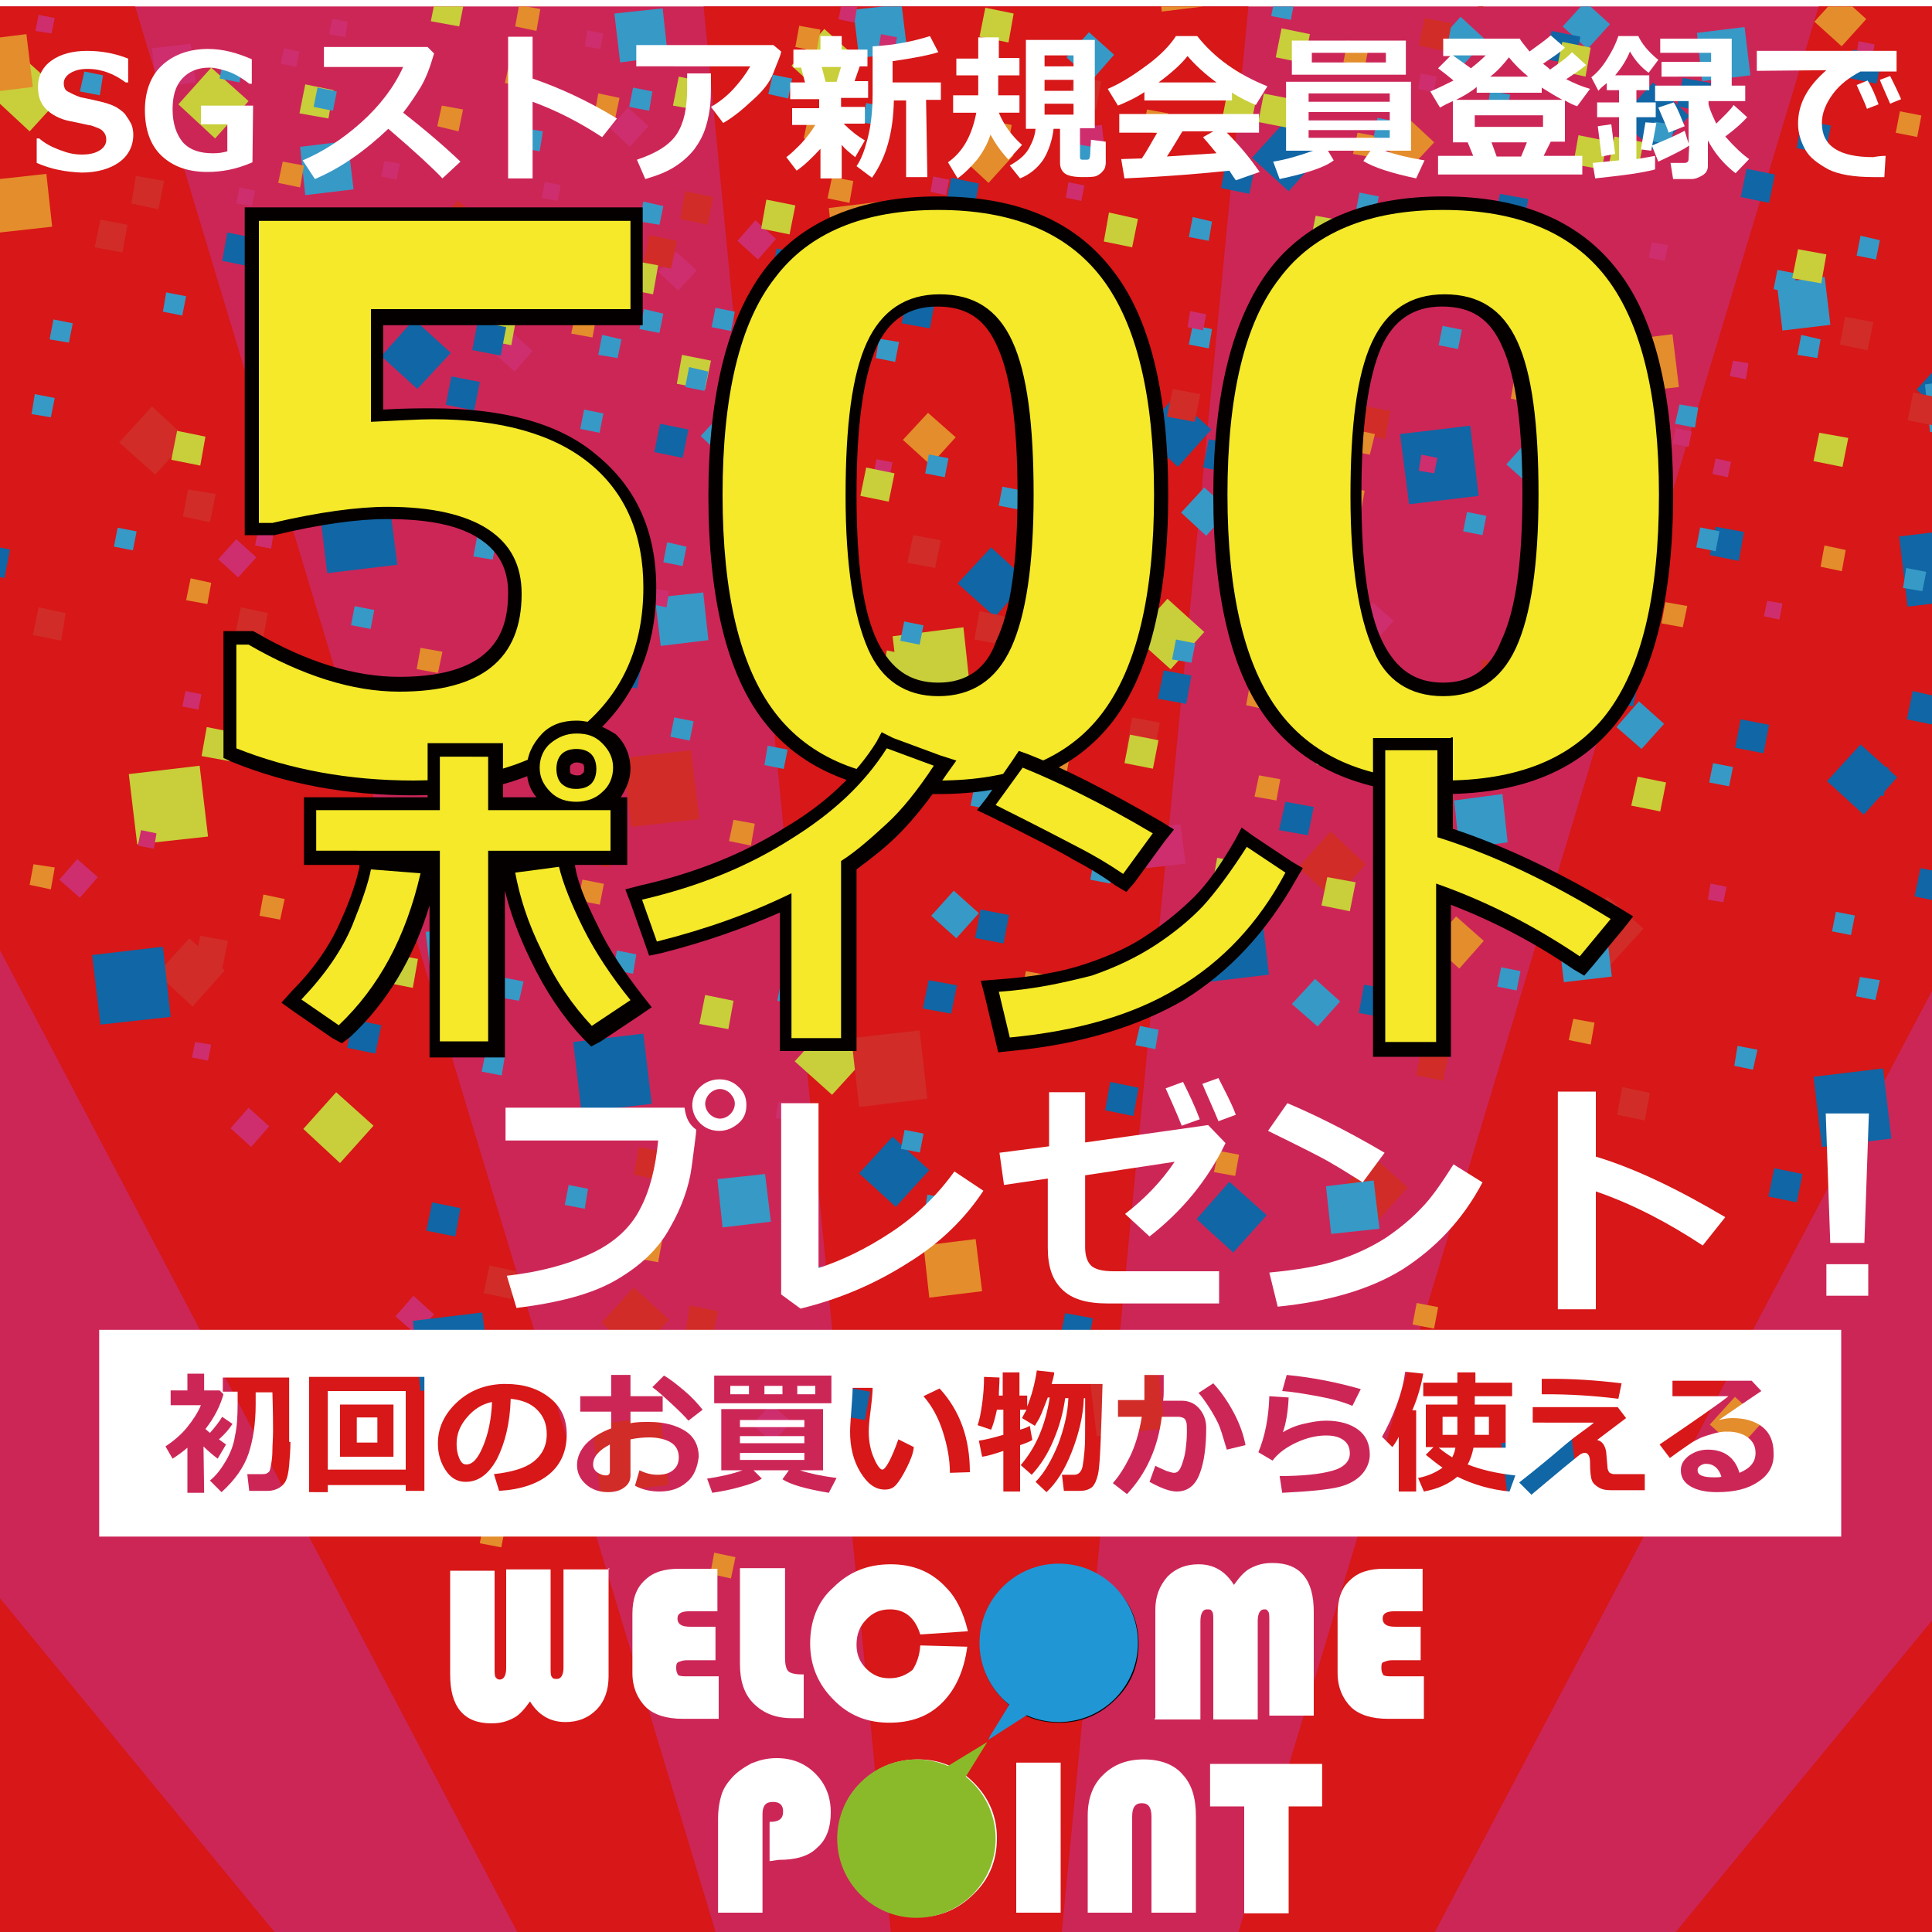 <?xml version="1.0" encoding="utf-8"?>
<!-- Generator: Adobe Illustrator 20.1.0, SVG Export Plug-In . SVG Version: 6.00 Build 0)  -->
<svg version="1.1" xmlns="http://www.w3.org/2000/svg" xmlns:xlink="http://www.w3.org/1999/xlink" x="0px" y="0px"
	 viewBox="0 0 300 300" style="enable-background:new 0 0 300 300;" xml:space="preserve">
<style type="text/css">
	.st0{clip-path:url(#SVGID_2_);}
	.st1{fill:#CC2657;}
	.st2{fill:#D71718;}
	.st3{fill:#3799C6;}
	.st4{fill:#1166A5;}
	.st5{fill:#CE2E6D;}
	.st6{fill:#D12C28;}
	.st7{fill:#E48D2C;}
	.st8{fill:#C8CF3A;}
	.st9{fill:#FFFFFF;}
	.st10{fill:#F5E929;}
	.st11{fill:#040000;}
	.st12{fill:#2096D5;}
	.st13{fill:#8ABA29;}
</style>
<g id="レイヤー_1">
	<g>
		<defs>
			<rect id="SVGID_1_" y="1" width="300" height="300"/>
		</defs>
		<clipPath id="SVGID_2_">
			<use xlink:href="#SVGID_1_"  style="overflow:visible;"/>
		</clipPath>
		<g class="st0">
			<rect y="0" class="st1" width="300" height="300"/>
			<path class="st2" d="M629.2,478.5v-93.1l-349.7,33.9c-0.9-8.6-2.8-17.1-5.3-25.1l337.1-101.6L576,206.4L264.3,371
				c-4-7.1-8.6-14-13.9-20.2l273.5-225.2L458,59.6L232.8,333.3c-6.3-5.2-13.1-9.7-20.4-13.6L377,8.1l-86.1-35.3L189.3,310
				c-7.9-2.4-16.3-4.1-24.9-5l33.7-347.8H105L138.8,305c-8.5,0.8-16.8,2.5-24.7,4.9L12.3-27.8L-73.8,7.5L90.7,319.7
				c-7.3,4-14.2,8.5-20.5,13.8L-152.2,63.2l-65.9,65.9L52,351.5c-5,6.1-9.5,12.7-13.4,19.7l-312.1-164.8l-35.3,86.1L28.7,394.3
				c-2.5,8.1-4.4,16.5-5.3,25.3l-352.6-34.1v93.1l352.5-34.1c0.8,8.9,2.4,17.3,4.9,25.5l-336.3,101.3l35.3,86.1l310.7-164
				c3.8,7.3,8.3,14.2,13.5,20.5l-268,220.6l65.9,65.9L69.6,532.5c6.2,5,12.8,9.7,19.8,13.5L-73.9,855.4l86.1,35.3L113.1,556
				c8.3,2.6,16.9,4.4,25.8,5.3l-33.9,350h93.1l-33.9-350c9-0.9,17.6-2.6,25.9-5.3L291,890.4l86.1-35.3L213.7,545.8
				c7-3.8,13.5-8.3,19.6-13.4l223.3,271.1l65.9-65.9L251.2,514.6c5.3-6.5,10.1-13.5,14-21l310.3,163.7l35.3-86.1L274.9,470
				c2.4-8.2,4.1-16.7,4.9-25.4L629.2,478.5z"/>
			<g>
				<g>
					<g>
						<polygon class="st3" points="108.8,67.7 112.7,71.4 116.3,67.4 112.4,63.8 						"/>
					</g>
					<g>
						<polygon class="st3" points="128.1,50.3 132.1,53.9 135.6,50 131.6,46.4 						"/>
					</g>
					<g>
						<polygon class="st3" points="165.6,8.9 169.5,12.5 173,8.5 169.1,5 						"/>
					</g>
					<g>
						<polygon class="st3" points="198.9,-8.2 202.8,-4.7 206.3,-8.6 202.3,-12.1 						"/>
					</g>
					<g>
						<polygon class="st3" points="223.3,6.5 227.2,10.1 230.7,6.2 226.8,2.6 						"/>
					</g>
					<g>
						<polygon class="st3" points="252,75.6 255.9,79.1 259.4,75.2 255.5,71.6 						"/>
					</g>
					<g>
						<polygon class="st3" points="251,112.9 254.9,116.3 258.4,112.4 254.5,108.9 						"/>
					</g>
					<g>
						<polygon class="st3" points="200.6,155.9 204.6,159.4 208.1,155.5 204.2,152 						"/>
					</g>
					<g>
						<polygon class="st3" points="159.1,156.5 162.9,160 166.5,156.1 162.6,152.6 						"/>
					</g>
					<g>
						<polygon class="st3" points="154,112.6 157.8,116.2 161.4,112.3 157.5,108.7 						"/>
					</g>
					<g>
						<polygon class="st3" points="183.4,79.6 187.3,83.2 190.9,79.2 187,75.7 						"/>
					</g>
					<g>
						<polygon class="st3" points="233.9,72.1 237.8,75.6 241.4,71.6 237.4,68.2 						"/>
					</g>
					<g>
						
							<rect x="243.7" y="1.4" transform="matrix(0.672 -0.741 0.741 0.672 77.849 183.759)" class="st3" width="5.2" height="5.2"/>
					</g>
					<g>
						<polygon class="st3" points="83.9,-26 87.8,-22.5 91.3,-26.4 87.4,-29.9 						"/>
					</g>
					<g>
						<polygon class="st3" points="92.6,101.2 96.5,104.7 100.1,100.8 96.2,97.3 						"/>
					</g>
					<g>
						<polygon class="st3" points="144.6,142.2 148.5,145.7 152,141.8 148.1,138.3 						"/>
					</g>
					<g>
						<polygon class="st4" points="148.7,90.6 154.5,95.8 159.5,90.1 153.9,85 						"/>
					</g>
					<g>
						<polygon class="st4" points="177.3,67.3 182.9,72.5 188.1,66.7 182.4,61.6 						"/>
					</g>
					<g>
						
							<rect x="204.9" y="41.8" transform="matrix(0.67 -0.743 0.743 0.67 35.036 170.085)" class="st4" width="7.6" height="7.6"/>
					</g>
					<g>
						<polygon class="st4" points="194.4,24.5 200.1,29.7 205.2,24 199.5,18.9 						"/>
					</g>
					<g>
						<polygon class="st4" points="251.5,18.5 257.2,23.7 262.3,18 256.7,12.8 						"/>
					</g>
					<g>
						<polygon class="st4" points="297.6,60.5 303.3,65.6 308.4,59.9 302.8,54.8 						"/>
					</g>
					<g>
						<polygon class="st4" points="283.7,121.3 289.4,126.5 294.6,120.7 288.9,115.6 						"/>
					</g>
					<g>
						<polygon class="st4" points="185.8,189.3 191.5,194.5 196.7,188.7 190.9,183.5 						"/>
					</g>
					<g>
						<polygon class="st4" points="133.4,182.2 139.1,187.4 144.3,181.7 138.6,176.5 						"/>
					</g>
					<g>
						<polygon class="st4" points="59.2,55.3 64.8,60.4 70,54.8 64.3,49.6 						"/>
					</g>
					<g>
						<polygon class="st4" points="53,-9.3 58.7,-4.2 63.9,-9.9 58.1,-15.1 						"/>
					</g>
					<g>
						<polygon class="st5" points="114.5,37.4 117.7,40.3 120.5,37.1 117.3,34.2 						"/>
					</g>
					<g>
						<polygon class="st5" points="102.2,42.2 105.3,45.1 108.2,42 105,39.1 						"/>
					</g>
					<g>
						
							<rect x="34.7" y="84.6" transform="matrix(0.671 -0.742 0.742 0.671 -52.186 55.824)" class="st5" width="4.2" height="4.2"/>
					</g>
					<g>
						<polygon class="st5" points="9.2,136.6 12.4,139.4 15.2,136.2 12,133.4 						"/>
					</g>
					<g>
						<polygon class="st5" points="61.4,204.4 64.6,207.2 67.4,204.1 64.2,201.2 						"/>
					</g>
					<g>
						<polygon class="st5" points="116.8,221.2 120,224 122.9,220.8 119.7,218 						"/>
					</g>
					<g>
						<polygon class="st5" points="35.8,175.2 39,178.1 41.8,174.9 38.6,172 						"/>
					</g>
					<g>
						<polygon class="st5" points="-13.3,51.5 -10.2,54.4 -7.3,51.2 -10.5,48.3 						"/>
					</g>
					<g>
						<polygon class="st5" points="153.9,45.1 157.1,48 159.9,44.8 156.8,42 						"/>
					</g>
					<g>
						<polygon class="st5" points="76.7,54.8 79.9,57.7 82.7,54.5 79.6,51.7 						"/>
					</g>
					<g>
						<polygon class="st5" points="94.7,19.9 97.8,22.8 100.7,19.6 97.5,16.7 						"/>
					</g>
					<g>
						<polygon class="st5" points="210.4,96.8 213.5,99.6 216.4,96.4 213.2,93.6 						"/>
					</g>
					<g>
						<polygon class="st5" points="73.4,103.7 76.5,106.6 79.4,103.4 76.3,100.5 						"/>
					</g>
					<g>
						<polygon class="st5" points="-30.5,23.8 -27.3,26.7 -24.5,23.5 -27.6,20.6 						"/>
					</g>
					<g>
						<polygon class="st6" points="128.3,117.8 133.8,122.8 138.9,117.3 133.3,112.3 						"/>
					</g>
					<g>
						<polygon class="st6" points="123.4,103.6 129,108.6 134,103 128.5,98 						"/>
					</g>
					<g>
						<polygon class="st6" points="201.6,134.7 207.1,139.7 212.1,134.2 206.6,129.1 						"/>
					</g>
					<g>
						<polygon class="st6" points="244.6,144.7 250.1,149.8 255.2,144.2 249.6,139.2 						"/>
					</g>
					<g>
						<polygon class="st6" points="208,185 213.5,190 218.6,184.4 213,179.4 						"/>
					</g>
					<g>
						<polygon class="st6" points="93.4,205.4 98.9,210.5 103.9,204.9 98.4,199.9 						"/>
					</g>
					<g>
						<polygon class="st6" points="24.4,151.2 29.9,156.3 34.9,150.7 29.4,145.7 						"/>
					</g>
					<g>
						<polygon class="st6" points="18.5,68.7 24.1,73.7 29.1,68.2 23.6,63.1 						"/>
					</g>
					<g>
						
							<rect x="101.8" y="-15.6" transform="matrix(0.671 -0.741 0.741 0.671 43.471 74.323)" class="st6" width="7.4" height="7.5"/>
					</g>
					<g>
						<polygon class="st6" points="66.1,36.6 71.6,41.7 76.7,36.1 71.1,31.1 						"/>
					</g>
					<g>
						<polygon class="st7" points="69.9,125.8 74.1,129.7 78,125.4 73.7,121.6 						"/>
					</g>
					<g>
						<polygon class="st7" points="58.3,115.8 62.6,119.7 66.5,115.3 62.2,111.5 						"/>
					</g>
					<g>
						<polygon class="st7" points="140.2,68.3 144.5,72.2 148.4,67.9 144.1,64.1 						"/>
					</g>
					<g>
						<polygon class="st7" points="149.3,24.5 153.5,28.4 157.4,24.1 153.1,20.3 						"/>
					</g>
					<g>
						<polygon class="st7" points="168,-12.7 172.3,-8.8 176.2,-13.1 171.9,-17 						"/>
					</g>
					<g>
						<polygon class="st7" points="214.6,22.5 218.8,26.3 222.7,22.1 218.5,18.2 						"/>
					</g>
					<g>
						<polygon class="st7" points="222.3,146.5 226.6,150.4 230.4,146.1 226.1,142.3 						"/>
					</g>
					<g>
						<polygon class="st7" points="265.5,221.2 269.8,225.1 273.7,220.8 269.4,216.9 						"/>
					</g>
					<g>
						<polygon class="st7" points="304,173.1 308.3,177 312.1,172.8 307.9,168.9 						"/>
					</g>
					<g>
						
							<rect x="282.9" y="0.4" transform="matrix(0.671 -0.742 0.742 0.671 91.618 213.008)" class="st7" width="5.7" height="5.7"/>
					</g>
					<g>
						<polygon class="st8" points="-1.1,15.1 4.6,20.4 9.9,14.6 4.1,9.4 						"/>
					</g>
					<g>
						<polygon class="st8" points="27.7,16.2 33.4,21.5 38.6,15.7 32.8,10.5 						"/>
					</g>
					<g>
						<polygon class="st8" points="122.9,10.2 128.6,15.4 133.8,9.7 128,4.5 						"/>
					</g>
					<g>
						
							<rect x="177.7" y="94.7" transform="matrix(0.67 -0.742 0.742 0.67 -13.271 167.172)" class="st8" width="7.8" height="7.7"/>
					</g>
					<g>
						<polygon class="st8" points="123.4,164.8 129.2,170 134.4,164.3 128.7,159 						"/>
					</g>
					<g>
						<polygon class="st8" points="47.1,175.3 52.8,180.6 58,174.8 52.2,169.6 						"/>
					</g>
					<g>
						<polygon class="st8" points="-24.3,141.5 -18.6,146.7 -13.4,141 -19.2,135.8 						"/>
					</g>
					<g>
						<polygon class="st8" points="-42.6,77.2 -36.9,82.3 -31.6,76.6 -37.4,71.4 						"/>
					</g>
					<g>
						<polygon class="st8" points="78.4,-10.1 84.1,-4.9 89.3,-10.7 83.5,-15.8 						"/>
					</g>
				</g>
				<g>
					<g>
						<polygon class="st3" points="95.4,2.1 96.3,9.7 103.7,8.7 102.9,1.3 						"/>
					</g>
					<g>
						<polygon class="st3" points="132.5,1.5 133.4,9 140.9,8.1 140,0.7 						"/>
					</g>
					<g>
						<polygon class="st3" points="211.6,-7.8 212.5,-0.3 220,-1.2 219,-8.6 						"/>
					</g>
					<g>
						<polygon class="st3" points="263.5,5.1 264.3,12.6 271.8,11.7 270.9,4.2 						"/>
					</g>
					<g>
						
							<rect x="276.3" y="43.5" transform="matrix(0.993 -0.118 0.118 0.993 -3.61 33.287)" class="st3" width="7.5" height="7.5"/>
					</g>
					<g>
						
							<rect x="242.4" y="144.6" transform="matrix(0.993 -0.116 0.116 0.993 -15.526 29.497)" class="st3" width="7.5" height="7.6"/>
					</g>
					<g>
						<polygon class="st3" points="205.9,184.2 206.7,191.6 214.2,190.8 213.3,183.3 						"/>
					</g>
					<g>
						<polygon class="st3" points="111.4,183.1 112.2,190.6 119.7,189.7 118.8,182.3 						"/>
					</g>
					<g>
						<polygon class="st3" points="66.1,144.7 67,152.2 74.5,151.3 73.6,143.8 						"/>
					</g>
					<g>
						<polygon class="st3" points="101.7,92.8 102.6,100.3 110,99.4 109.2,92 						"/>
					</g>
					<g>
						<polygon class="st3" points="164.4,85 165.3,92.5 172.7,91.5 171.9,84 						"/>
					</g>
					<g>
						<polygon class="st3" points="225.8,124.3 226.6,131.8 234.1,130.8 233.3,123.3 						"/>
					</g>
					<g>
						<polygon class="st3" points="298.9,59.7 299.7,67.1 307.2,66.3 306.4,58.7 						"/>
					</g>
					<g>
						<polygon class="st3" points="46.6,22.8 47.4,30.3 54.9,29.4 54,21.9 						"/>
					</g>
					<g>
						<polygon class="st3" points="64,115.7 64.9,123.2 72.4,122.3 71.5,114.8 						"/>
					</g>
					<g>
						<polygon class="st4" points="49.5,78.1 50.8,89 61.7,87.7 60.3,76.8 						"/>
					</g>
					<g>
						
							<rect x="185.4" y="141.1" transform="matrix(0.993 -0.118 0.118 0.993 -15.922 23.486)" class="st4" width="11" height="11"/>
					</g>
					<g>
						<polygon class="st4" points="217.4,67.4 218.8,78.3 229.6,77 228.3,66.1 						"/>
					</g>
					<g>
						<polygon class="st4" points="89,161.8 90.3,172.7 101.2,171.4 99.9,160.5 						"/>
					</g>
					<g>
						<polygon class="st4" points="294.9,83.3 296.2,94.2 307,92.9 305.7,82 						"/>
					</g>
					<g>
						<polygon class="st4" points="281.6,167.2 282.9,178.1 293.7,176.8 292.4,165.9 						"/>
					</g>
					<g>
						<polygon class="st4" points="233.1,224.1 234.4,234.9 245.3,233.6 244,222.7 						"/>
					</g>
					<g>
						<polygon class="st4" points="64.1,205.1 65.3,216 76.2,214.6 74.9,203.8 						"/>
					</g>
					<g>
						<polygon class="st4" points="14.3,148.3 15.6,159.1 26.5,157.9 25.3,147 						"/>
					</g>
					<g>
						
							<rect x="130.3" y="-25.5" transform="matrix(0.993 -0.118 0.118 0.993 3.568 15.538)" class="st5" width="6.1" height="6.1"/>
					</g>
					<g>
						<polygon class="st5" points="-40,174.5 -39.3,180.6 -33.2,179.9 -33.9,173.8 						"/>
					</g>
					<g>
						<polygon class="st5" points="165.1,20.1 165.8,26.2 171.8,25.5 171.1,19.4 						"/>
					</g>
					<g>
						<polygon class="st5" points="177.3,128.7 178,134.8 184.1,134.1 183.3,128 						"/>
					</g>
					<g>
						<polygon class="st5" points="23.6,7.5 24.3,13.6 30.4,12.8 29.6,6.8 						"/>
					</g>
					<g>
						<polygon class="st6" points="96.7,117.7 98,128.4 108.6,127.2 107.3,116.5 						"/>
					</g>
					<g>
						<polygon class="st6" points="132.2,161.2 133.4,171.9 144,170.6 142.8,160 						"/>
					</g>
					<g>
						<polygon class="st6" points="169,212.4 170.3,223 180.9,221.8 179.7,211.2 						"/>
					</g>
					<g>
						
							<rect x="92.5" y="220.6" transform="matrix(0.993 -0.117 0.117 0.993 -25.719 12.98)" class="st6" width="10.7" height="10.7"/>
					</g>
					<g>
						<polygon class="st6" points="-50.4,135.7 -49.2,146.2 -38.6,144.9 -39.8,134.4 						"/>
					</g>
					<g>
						<polygon class="st7" points="-1,27.9 0,36.1 8.1,35.2 7.2,27 						"/>
					</g>
					<g>
						<polygon class="st7" points="-4,6.3 -3,14.5 5.1,13.5 4.1,5.3 						"/>
					</g>
					<g>
						<polygon class="st7" points="128.7,32.3 129.6,40.5 137.7,39.5 136.8,31.3 						"/>
					</g>
					<g>
						<polygon class="st7" points="179.5,-6.4 180.4,1.8 188.5,0.8 187.6,-7.3 						"/>
					</g>
					<g>
						<polygon class="st7" points="234.6,-28.7 235.5,-20.5 243.6,-21.4 242.7,-29.7 						"/>
					</g>
					<g>
						<polygon class="st7" points="251.6,52.9 252.6,61 260.7,60.1 259.7,51.9 						"/>
					</g>
					<g>
						<polygon class="st7" points="143.4,193.4 144.3,201.5 152.5,200.5 151.5,192.4 						"/>
					</g>
					<g>
						<polygon class="st8" points="138.6,98.8 139.9,109.7 150.8,108.5 149.6,97.4 						"/>
					</g>
					<g>
						<polygon class="st8" points="20,120.2 21.3,131.1 32.3,129.9 31,118.9 						"/>
					</g>
					<g>
						
							<rect x="308.1" y="-10.5" transform="matrix(0.993 -0.117 0.117 0.993 2.744 36.697)" class="st8" width="11" height="11"/>
					</g>
				</g>
				<g>
					<g>
						<polygon class="st3" points="120,11.6 119.3,14.6 122.4,15.3 123,12.2 						"/>
					</g>
					<g>
						<polygon class="st3" points="134.5,16 133.9,19 137,19.6 137.5,16.6 						"/>
					</g>
					<g>
						<polygon class="st3" points="166.6,22.3 166,25.3 169,25.9 169.6,22.8 						"/>
					</g>
					<g>
						<polygon class="st3" points="185.2,33.7 184.6,36.8 187.7,37.4 188.2,34.4 						"/>
					</g>
					<g>
						<polygon class="st3" points="185.2,50.5 184.6,53.5 187.7,54.1 188.2,51.1 						"/>
					</g>
					<g>
						<polygon class="st3" points="159.3,85.7 158.7,88.8 161.7,89.3 162.3,86.4 						"/>
					</g>
					<g>
						<polygon class="st3" points="140.4,96.5 139.8,99.5 142.8,100.1 143.4,97.1 						"/>
					</g>
					<g>
						<polygon class="st3" points="103.6,84.2 103,87.3 106,87.9 106.6,84.9 						"/>
					</g>
					<g>
						<polygon class="st3" points="90.7,63.6 90.1,66.6 93.1,67.2 93.7,64.2 						"/>
					</g>
					<g>
						<polygon class="st3" points="111.1,47.8 110.5,50.8 113.5,51.4 114.1,48.4 						"/>
					</g>
					<g>
						<polygon class="st3" points="136.5,52.6 136,55.6 139,56.2 139.6,53.1 						"/>
					</g>
					<g>
						
							<rect x="155.4" y="75.9" transform="matrix(0.19 -0.982 0.982 0.19 51.019 216.701)" class="st3" width="3" height="3.1"/>
					</g>
					<g>
						<polygon class="st3" points="192.2,59.5 191.6,62.6 194.7,63.1 195.2,60.1 						"/>
					</g>
					<g>
						
							<rect x="197.6" y="-0.2" transform="matrix(0.191 -0.982 0.982 0.191 159.848 196.572)" class="st3" width="3.1" height="3.1"/>
					</g>
					<g>
						
							<rect x="159.1" y="-29" transform="matrix(0.192 -0.981 0.981 0.192 156.695 135.428)" class="st3" width="3.1" height="3.1"/>
					</g>
					<g>
						<polygon class="st3" points="98.3,13.6 97.7,16.6 100.8,17.2 101.3,14.2 						"/>
					</g>
					<g>
						<polygon class="st3" points="93.5,52 92.9,55.1 95.9,55.6 96.5,52.7 						"/>
					</g>
					<g>
						<polygon class="st4" points="120.6,38.6 119.7,42.9 124.1,43.8 125,39.4 						"/>
					</g>
					<g>
						<polygon class="st4" points="140.9,45.8 140,50.2 144.4,51 145.2,46.6 						"/>
					</g>
					<g>
						<polygon class="st4" points="159.5,52.4 158.6,56.8 163,57.6 163.9,53.2 						"/>
					</g>
					<g>
						<polygon class="st4" points="167.5,41.4 166.6,45.9 171,46.7 171.9,42.3 						"/>
					</g>
					<g>
						<polygon class="st4" points="187.7,68.2 186.8,72.6 191.3,73.5 192.1,69.1 						"/>
					</g>
					<g>
						<polygon class="st4" points="180.7,104.1 179.8,108.5 184.2,109.3 185,104.9 						"/>
					</g>
					<g>
						
							<rect x="145.5" y="115.9" transform="matrix(0.191 -0.982 0.982 0.191 3.559 240.556)" class="st4" width="4.5" height="4.5"/>
					</g>
					<g>
						<polygon class="st4" points="82.3,86.9 81.5,91.3 85.9,92.2 86.7,87.8 						"/>
					</g>
					<g>
						
							<rect x="69.6" y="58.9" transform="matrix(0.192 -0.982 0.982 0.192 -1.98 119.9)" class="st4" width="4.5" height="4.5"/>
					</g>
					<g>
						<polygon class="st4" points="111.2,-17 110.3,-12.7 114.7,-11.8 115.6,-16.2 						"/>
					</g>
					<g>
						<polygon class="st4" points="216.9,-7.1 216.1,-2.7 220.5,-1.8 221.3,-6.2 						"/>
					</g>
					<g>
						<polygon class="st4" points="232.9,30.1 232.1,34.4 236.5,35.3 237.3,30.9 						"/>
					</g>
					<g>
						<polygon class="st5" points="136.8,5.3 136.4,7.7 138.8,8.2 139.3,5.8 						"/>
					</g>
					<g>
						<polygon class="st5" points="130.7,0.5 130.2,3 132.7,3.5 133.1,1 						"/>
					</g>
					<g>
						<polygon class="st5" points="87.7,-20.2 87.2,-17.8 89.6,-17.3 90.1,-19.7 						"/>
					</g>
					<g>
						<polygon class="st5" points="55.4,-17.5 54.9,-15.1 57.3,-14.6 57.8,-17.1 						"/>
					</g>
					<g>
						<polygon class="st5" points="37.2,29.1 36.7,31.6 39.1,32 39.6,29.6 						"/>
					</g>
					<g>
						<polygon class="st5" points="45.6,62 45.1,64.4 47.6,64.9 48,62.4 						"/>
					</g>
					<g>
						<polygon class="st5" points="44.1,7.5 43.6,9.9 46,10.4 46.5,8 						"/>
					</g>
					<g>
						<polygon class="st5" points="182.1,-4.3 181.7,-1.8 184.1,-1.4 184.6,-3.8 						"/>
					</g>
					<g>
						<polygon class="st5" points="144.9,27.4 144.5,29.8 146.9,30.3 147.4,27.9 						"/>
					</g>
					<g>
						<polygon class="st5" points="116.7,-8.4 116.3,-6 118.7,-5.5 119.2,-8 						"/>
					</g>
					<g>
						<polygon class="st5" points="139.6,-10 139.2,-7.5 141.6,-7.1 142.1,-9.5 						"/>
					</g>
					<g>
						<polygon class="st5" points="136.1,71.3 135.6,73.8 138.1,74.2 138.6,71.8 						"/>
					</g>
					<g>
						<polygon class="st5" points="91.2,4.7 90.8,7.2 93.2,7.6 93.7,5.2 						"/>
					</g>
					<g>
						<polygon class="st6" points="100.8,36.5 99.9,40.8 104.2,41.7 105.1,37.4 						"/>
					</g>
					<g>
						<polygon class="st6" points="106.4,29.7 105.6,34 109.9,34.9 110.7,30.6 						"/>
					</g>
					<g>
						<polygon class="st6" points="114.4,78.3 113.6,82.6 117.9,83.5 118.8,79.2 						"/>
					</g>
					<g>
						<polygon class="st6" points="122.4,102.9 121.6,107.2 125.9,108 126.8,103.8 						"/>
					</g>
					<g>
						
							<rect x="90.8" y="97.1" transform="matrix(0.191 -0.982 0.982 0.191 -22.243 171.569)" class="st6" width="4.4" height="4.4"/>
					</g>
					<g>
						<polygon class="st6" points="46.4,45.5 45.5,49.8 49.8,50.6 50.6,46.3 						"/>
					</g>
					<g>
						<polygon class="st6" points="52.6,-5.5 51.7,-1.2 56.1,-0.4 56.9,-4.7 						"/>
					</g>
					<g>
						<polygon class="st6" points="157.1,-16.7 156.2,-12.4 160.5,-11.6 161.3,-15.9 						"/>
					</g>
					<g>
						<polygon class="st6" points="167.4,-4.9 166.6,-0.5 170.8,0.3 171.7,-4 						"/>
					</g>
					<g>
						<polygon class="st6" points="175.3,-16.3 174.6,-12.1 178.8,-11.2 179.7,-15.5 						"/>
					</g>
					<g>
						<polygon class="st6" points="185.5,-17.7 184.7,-13.4 189,-12.5 189.9,-16.8 						"/>
					</g>
					<g>
						<polygon class="st7" points="79.1,9.7 78.4,12.9 81.8,13.6 82.4,10.3 						"/>
					</g>
					<g>
						<polygon class="st7" points="80.6,0.8 80,4.1 83.3,4.8 83.9,1.4 						"/>
					</g>
					<g>
						<polygon class="st7" points="129.2,27.5 128.5,30.8 131.9,31.5 132.5,28.1 						"/>
					</g>
					<g>
						<polygon class="st7" points="153.8,18.8 153.2,22.1 156.5,22.8 157.1,19.4 						"/>
					</g>
					<g>
						<polygon class="st7" points="178.1,17 177.5,20.3 180.8,20.9 181.4,17.6 						"/>
					</g>
					<g>
						<polygon class="st7" points="174.6,51 173.9,54.3 177.3,54.9 177.9,51.6 						"/>
					</g>
					<g>
						<polygon class="st7" points="114.8,92.3 114.1,95.6 117.5,96.2 118.1,93 						"/>
					</g>
					<g>
						
							<rect x="90.2" y="136.8" transform="matrix(0.193 -0.981 0.981 0.193 -61.813 201.906)" class="st7" width="3.3" height="3.4"/>
					</g>
					<g>
						<polygon class="st7" points="126.2,141.3 125.5,144.7 128.8,145.3 129.4,142 						"/>
					</g>
					<g>
						<polygon class="st7" points="204.5,78.9 203.7,82.2 207.1,82.8 207.7,79.5 						"/>
					</g>
					<g>
						<polygon class="st7" points="210.8,20.6 210.1,23.9 213.4,24.5 214,21.2 						"/>
					</g>
					<g>
						
							<rect x="209" y="6.7" transform="matrix(0.191 -0.982 0.982 0.191 162.11 213.591)" class="st7" width="3.4" height="3.4"/>
					</g>
					<g>
						<polygon class="st8" points="153,1.2 152.1,5.7 156.6,6.6 157.4,2.1 						"/>
					</g>
					<g>
						<polygon class="st8" points="124.8,54.7 123.9,59.2 128.3,60.1 129.2,55.6 						"/>
					</g>
					<g>
						<polygon class="st8" points="75.8,48.3 74.9,52.7 79.4,53.6 80.2,49.2 						"/>
					</g>
					<g>
						<polygon class="st8" points="47.4,13.1 46.5,17.6 51,18.4 51.8,14 						"/>
					</g>
					<g>
						<polygon class="st8" points="149.7,-27.2 148.9,-22.8 153.3,-21.9 154.2,-26.3 						"/>
					</g>
					<g>
						<polygon class="st8" points="190.6,14.3 189.7,18.8 194.2,19.6 195.1,15.2 						"/>
					</g>
					<g>
						<polygon class="st8" points="204.3,33.5 203.4,37.9 207.9,38.8 208.7,34.3 						"/>
					</g>
					<g>
						<polygon class="st8" points="221.3,36.4 220.5,40.8 224.9,41.7 225.8,37.2 						"/>
					</g>
				</g>
				<g>
					<g>
						<polygon class="st3" points="240.3,-22.1 239.7,-19.1 242.8,-18.5 243.3,-21.5 						"/>
					</g>
					<g>
						<polygon class="st3" points="254.9,-17.7 254.3,-14.7 257.4,-14.1 257.9,-17.1 						"/>
					</g>
					<g>
						<polygon class="st3" points="287,-11.4 286.3,-8.4 289.4,-7.8 289.9,-10.9 						"/>
					</g>
					<g>
						
							<rect x="305.3" y="0.3" transform="matrix(0.192 -0.981 0.981 0.192 245.971 302.613)" class="st3" width="3.1" height="3.1"/>
					</g>
					<g>
						<polygon class="st3" points="305.6,16.7 305,19.8 308,20.4 308.6,17.4 						"/>
					</g>
					<g>
						<polygon class="st3" points="279.7,52 279.1,55.1 282.2,55.6 282.7,52.7 						"/>
					</g>
					<g>
						<polygon class="st3" points="260.8,62.8 260.1,65.8 263.2,66.4 263.7,63.3 						"/>
					</g>
					<g>
						<polygon class="st3" points="224,50.6 223.4,53.6 226.4,54.2 227,51.2 						"/>
					</g>
					<g>
						<polygon class="st3" points="211.1,29.9 210.5,33 213.5,33.5 214.1,30.5 						"/>
					</g>
					<g>
						<polygon class="st3" points="231.4,14.1 230.9,17.1 233.9,17.7 234.5,14.7 						"/>
					</g>
					<g>
						<polygon class="st3" points="256.9,18.9 256.4,21.9 259.4,22.5 260,19.4 						"/>
					</g>
					<g>
						<polygon class="st3" points="276,41.9 275.4,44.9 278.4,45.5 279,42.5 						"/>
					</g>
					<g>
						<polygon class="st3" points="312.6,25.8 312,28.8 315,29.4 315.7,26.4 						"/>
					</g>
					<g>
						<polygon class="st3" points="218.7,-20.2 218.1,-17.1 221.1,-16.5 221.7,-19.5 						"/>
					</g>
					<g>
						<polygon class="st3" points="213.9,18.3 213.3,21.3 216.4,22 216.9,18.9 						"/>
					</g>
					<g>
						<polygon class="st4" points="240.9,4.8 240.1,9.2 244.5,10.1 245.4,5.7 						"/>
					</g>
					<g>
						<polygon class="st4" points="261.3,12.1 260.4,16.5 264.8,17.4 265.7,12.9 						"/>
					</g>
					<g>
						<polygon class="st4" points="279.8,18.7 279,23 283.4,23.9 284.3,19.5 						"/>
					</g>
					<g>
						<polygon class="st4" points="287.8,7.7 287,12.1 291.4,13 292.3,8.6 						"/>
					</g>
					<g>
						<polygon class="st4" points="308.1,34.5 307.2,39 311.6,39.8 312.5,35.4 						"/>
					</g>
					<g>
						<polygon class="st4" points="301.1,70.4 300.1,74.8 304.6,75.6 305.5,71.2 						"/>
					</g>
					<g>
						<polygon class="st4" points="266.4,81.8 265.5,86.2 270,87.1 270.8,82.6 						"/>
					</g>
					<g>
						<polygon class="st4" points="202.8,53.2 201.9,57.6 206.3,58.5 207.1,54.1 						"/>
					</g>
					<g>
						<polygon class="st4" points="190.4,24.8 189.6,29.2 194,30.1 194.9,25.7 						"/>
					</g>
					<g>
						<polygon class="st5" points="257.2,-28.4 256.7,-26 259.2,-25.5 259.7,-28 						"/>
					</g>
					<g>
						<polygon class="st5" points="157.6,-4.6 157.1,-2.2 159.5,-1.7 160,-4.1 						"/>
					</g>
					<g>
						<polygon class="st5" points="165.9,28.3 165.5,30.7 167.9,31.2 168.4,28.8 						"/>
					</g>
					<g>
						<polygon class="st5" points="164.4,-26.3 164,-23.8 166.4,-23.3 166.9,-25.8 						"/>
					</g>
					<g>
						<polygon class="st5" points="265.3,-6.4 264.8,-3.9 267.3,-3.4 267.8,-5.9 						"/>
					</g>
					<g>
						<polygon class="st5" points="256.5,37.6 256,40 258.5,40.5 259,38.1 						"/>
					</g>
					<g>
						<polygon class="st5" points="211.6,-29 211.1,-26.5 213.6,-26 214.1,-28.5 						"/>
					</g>
					<g>
						<polygon class="st6" points="221.2,2.8 220.3,7.1 224.6,8 225.4,3.6 						"/>
					</g>
					<g>
						<polygon class="st6" points="226.8,-4 226,0.3 230.3,1.2 231.1,-3.2 						"/>
					</g>
					<g>
						<polygon class="st6" points="234.8,44.6 234,48.9 238.3,49.7 239.1,45.4 						"/>
					</g>
					<g>
						<polygon class="st6" points="242.8,69.2 242,73.5 246.3,74.4 247.1,70.1 						"/>
					</g>
					<g>
						<polygon class="st6" points="211.6,63 210.8,67.3 215.1,68.2 215.9,63.8 						"/>
					</g>
					<g>
						<polygon class="st6" points="166.7,11.8 165.9,16.1 170.2,17 171,12.6 						"/>
					</g>
					<g>
						<polygon class="st7" points="199.5,-24.1 198.9,-20.8 202.1,-20.1 202.8,-23.4 						"/>
					</g>
					<g>
						<polygon class="st7" points="249.6,-6.2 248.9,-2.9 252.2,-2.2 252.8,-5.6 						"/>
					</g>
					<g>
						<polygon class="st7" points="274.2,-14.9 273.6,-11.6 276.8,-11 277.5,-14.3 						"/>
					</g>
					<g>
						
							<rect x="298.2" y="-16.4" transform="matrix(0.191 -0.982 0.982 0.191 257.194 282.431)" class="st7" width="3.3" height="3.3"/>
					</g>
					<g>
						
							<rect x="294.7" y="17.5" transform="matrix(0.192 -0.981 0.981 0.192 220.616 306.358)" class="st7" width="3.4" height="3.4"/>
					</g>
					<g>
						<polygon class="st7" points="235.2,58.5 234.6,61.9 237.9,62.6 238.5,59.2 						"/>
					</g>
					<g>
						<polygon class="st7" points="210.8,102.9 210.2,106.1 213.5,106.8 214.2,103.5 						"/>
					</g>
					<g>
						<polygon class="st7" points="246.5,107.6 245.9,110.9 249.2,111.5 249.9,108.3 						"/>
					</g>
					<g>
						<polygon class="st8" points="245.1,21 244.3,25.5 248.7,26.3 249.6,21.9 						"/>
					</g>
					<g>
						
							<rect x="195.7" y="15" transform="matrix(0.191 -0.982 0.982 0.191 143.279 208.265)" class="st8" width="4.5" height="4.5"/>
					</g>
					<g>
						<polygon class="st8" points="167.8,-20.6 166.9,-16.1 171.4,-15.2 172.2,-19.7 						"/>
					</g>
					<g>
						<polygon class="st8" points="311,-19.4 310.1,-14.9 314.6,-14.1 315.4,-18.5 						"/>
					</g>
				</g>
				<g>
					<g>
						<polygon class="st3" points="249.4,77.5 248.9,80.6 251.8,81.1 252.5,78.2 						"/>
					</g>
					<g>
						<polygon class="st3" points="264,81.9 263.4,85 266.4,85.6 267,82.5 						"/>
					</g>
					<g>
						<polygon class="st3" points="296,88.2 295.5,91.3 298.5,91.8 299.1,88.8 						"/>
					</g>
					<g>
						<polygon class="st3" points="314.7,99.7 314.1,102.7 317.1,103.3 317.7,100.3 						"/>
					</g>
					<g>
						<polygon class="st3" points="314.7,116.4 314.1,119.4 317.1,120 317.7,117 						"/>
					</g>
					<g>
						<polygon class="st3" points="288.8,151.7 288.2,154.7 291.2,155.3 291.9,152.2 						"/>
					</g>
					<g>
						<polygon class="st3" points="269.8,162.4 269.3,165.5 272.2,166.1 272.9,163 						"/>
					</g>
					<g>
						<polygon class="st3" points="233.1,150.2 232.5,153.2 235.5,153.8 236.1,150.8 						"/>
					</g>
					<g>
						<polygon class="st3" points="220.2,129.5 219.6,132.5 222.7,133.2 223.2,130.1 						"/>
					</g>
					<g>
						<polygon class="st3" points="240.6,113.7 240,116.8 243,117.3 243.6,114.3 						"/>
					</g>
					<g>
						<polygon class="st3" points="266,118.5 265.4,121.5 268.5,122.1 269.1,119.1 						"/>
					</g>
					<g>
						
							<rect x="284.7" y="141.8" transform="matrix(0.193 -0.981 0.981 0.193 90.426 396.543)" class="st3" width="3.1" height="3"/>
					</g>
					<g>
						<polygon class="st3" points="288.9,36.6 288.3,39.7 291.3,40.3 291.9,37.3 						"/>
					</g>
					<g>
						<polygon class="st3" points="227.8,79.5 227.2,82.5 230.2,83.1 230.8,80.1 						"/>
					</g>
					<g>
						<polygon class="st3" points="223,118 222.4,121 225.4,121.6 226.1,118.5 						"/>
					</g>
					<g>
						<polygon class="st4" points="250.1,104.4 249.2,108.8 253.6,109.7 254.5,105.3 						"/>
					</g>
					<g>
						
							<rect x="269.8" y="112.2" transform="matrix(0.19 -0.982 0.982 0.19 107.992 359.737)" class="st4" width="4.5" height="4.5"/>
					</g>
					<g>
						<polygon class="st4" points="289,118.3 288.1,122.7 292.5,123.6 293.3,119.2 						"/>
					</g>
					<g>
						<polygon class="st4" points="297,107.3 296.1,111.7 300.5,112.6 301.4,108.3 						"/>
					</g>
					<g>
						<polygon class="st4" points="298.2,134.8 297.3,139.2 301.7,140.1 302.6,135.7 						"/>
					</g>
					<g>
						<polygon class="st4" points="310.1,170 309.3,174.3 313.7,175.3 314.5,170.8 						"/>
					</g>
					<g>
						<polygon class="st4" points="275.5,181.4 274.6,185.8 279,186.7 279.9,182.3 						"/>
					</g>
					<g>
						<polygon class="st4" points="211.8,152.9 211,157.3 215.4,158.1 216.3,153.7 						"/>
					</g>
					<g>
						<polygon class="st4" points="199.6,124.5 198.6,128.9 203.1,129.7 204,125.3 						"/>
					</g>
					<g>
						<polygon class="st4" points="240.7,48.9 239.8,53.3 244.2,54.1 245,49.7 						"/>
					</g>
					<g>
						<polygon class="st4" points="271.2,26.2 270.3,30.6 274.7,31.5 275.6,27.1 						"/>
					</g>
					<g>
						
							<rect x="312.8" y="31.6" transform="matrix(0.192 -0.982 0.982 0.192 221.49 336.576)" class="st4" width="4.5" height="4.5"/>
					</g>
					<g>
						<polygon class="st5" points="266.4,71.2 265.9,73.6 268.3,74.1 268.8,71.7 						"/>
					</g>
					<g>
						<polygon class="st5" points="260.2,66.5 259.7,68.9 262.2,69.4 262.7,67 						"/>
					</g>
					<g>
						<polygon class="st5" points="217.2,45.7 216.7,48.1 219.1,48.6 219.6,46.1 						"/>
					</g>
					<g>
						<polygon class="st5" points="184.8,48.3 184.4,50.8 186.8,51.3 187.3,48.8 						"/>
					</g>
					<g>
						<polygon class="st5" points="166.6,95.1 166.2,97.5 168.6,98 169.1,95.5 						"/>
					</g>
					<g>
						<polygon class="st5" points="175.1,127.9 174.6,130.4 177,130.8 177.5,128.4 						"/>
					</g>
					<g>
						<polygon class="st5" points="173.6,73.4 173.1,75.8 175.6,76.3 176,73.9 						"/>
					</g>
					<g>
						<polygon class="st5" points="220.6,11.4 220.2,13.8 222.6,14.3 223.1,11.9 						"/>
					</g>
					<g>
						<polygon class="st5" points="288.6,6.4 288.2,8.9 290.6,9.3 291.1,6.9 						"/>
					</g>
					<g>
						
							<rect x="311.4" y="61.9" transform="matrix(0.192 -0.981 0.981 0.192 190.756 357.856)" class="st5" width="2.5" height="2.5"/>
					</g>
					<g>
						<polygon class="st5" points="274.4,93.3 273.9,95.7 276.3,96.2 276.8,93.7 						"/>
					</g>
					<g>
						<polygon class="st5" points="246.2,57.5 245.8,59.9 248.2,60.4 248.7,58 						"/>
					</g>
					<g>
						<polygon class="st5" points="269.1,56 268.6,58.4 271.1,58.9 271.5,56.4 						"/>
					</g>
					<g>
						<polygon class="st5" points="265.6,137.2 265.2,139.7 267.6,140.1 268.1,137.7 						"/>
					</g>
					<g>
						<polygon class="st5" points="220.7,70.6 220.3,73.1 222.7,73.5 223.2,71.1 						"/>
					</g>
					<g>
						<polygon class="st5" points="229.3,-5.6 228.9,-3.2 231.3,-2.7 231.8,-5.1 						"/>
					</g>
					<g>
						<polygon class="st6" points="230.2,102.4 229.4,106.8 233.7,107.5 234.6,103.3 						"/>
					</g>
					<g>
						<polygon class="st6" points="235.9,95.6 235.1,100 239.4,100.8 240.2,96.5 						"/>
					</g>
					<g>
						<polygon class="st6" points="243.9,144.2 243.1,148.6 247.4,149.4 248.2,145.1 						"/>
					</g>
					<g>
						<polygon class="st6" points="251.9,168.8 251.1,173.1 255.4,174 256.2,169.7 						"/>
					</g>
					<g>
						<polygon class="st6" points="220.7,162.7 219.9,167 224.1,167.8 225,163.5 						"/>
					</g>
					<g>
						<polygon class="st6" points="175.8,111.4 175,115.7 179.3,116.5 180.1,112.2 						"/>
					</g>
					<g>
						<polygon class="st6" points="182.1,60.4 181.2,64.7 185.5,65.5 186.4,61.2 						"/>
					</g>
					<g>
						<polygon class="st6" points="221.7,32.5 220.8,36.9 225.1,37.6 226,33.4 						"/>
					</g>
					<g>
						<polygon class="st6" points="286.5,49.2 285.7,53.5 290,54.4 290.9,50 						"/>
					</g>
					<g>
						
							<rect x="296.4" y="61.5" transform="matrix(0.192 -0.982 0.982 0.192 178.924 344.533)" class="st6" width="4.4" height="4.4"/>
					</g>
					<g>
						<polygon class="st6" points="304.9,49.6 304,53.9 308.3,54.7 309.1,50.4 						"/>
					</g>
					<g>
						<polygon class="st6" points="315,48.3 314.2,52.5 318.5,53.4 319.3,49.1 						"/>
					</g>
					<g>
						<polygon class="st7" points="208.6,75.6 207.9,78.9 211.3,79.5 211.9,76.2 						"/>
					</g>
					<g>
						<polygon class="st7" points="210.1,66.7 209.5,70 212.7,70.6 213.5,67.4 						"/>
					</g>
					<g>
						<polygon class="st7" points="258.6,93.5 258,96.8 261.3,97.4 262,94.1 						"/>
					</g>
					<g>
						<polygon class="st7" points="283.3,84.7 282.7,88 286,88.7 286.6,85.4 						"/>
					</g>
					<g>
						<polygon class="st7" points="307.6,82.9 306.9,86.2 310.3,86.9 310.9,83.5 						"/>
					</g>
					<g>
						
							<rect x="303.8" y="117.1" transform="matrix(0.192 -0.981 0.981 0.192 130.196 395.736)" class="st7" width="3.4" height="3.4"/>
					</g>
					<g>
						<polygon class="st7" points="244.3,158.2 243.6,161.5 247,162.2 247.6,158.8 						"/>
					</g>
					<g>
						
							<rect x="219.6" y="202.7" transform="matrix(0.19 -0.982 0.982 0.19 -21.439 382.8)" class="st7" width="3.4" height="3.4"/>
					</g>
					<g>
						<polygon class="st7" points="255.7,207.2 255,210.5 258.3,211.2 258.9,207.8 						"/>
					</g>
					<g>
						<polygon class="st8" points="242.6,6.5 241.7,10.9 246.2,11.9 247,7.4 						"/>
					</g>
					<g>
						<polygon class="st8" points="250.7,21.2 249.8,25.7 254.3,26.6 255.2,22.1 						"/>
					</g>
					<g>
						<polygon class="st8" points="282.5,67.2 281.6,71.6 286.1,72.5 287,68 						"/>
					</g>
					<g>
						<polygon class="st8" points="254.3,120.6 253.3,125.1 257.8,126 258.7,121.5 						"/>
					</g>
					<g>
						<polygon class="st8" points="205.2,114.2 204.4,118.7 208.8,119.5 209.7,115.1 						"/>
					</g>
					<g>
						<polygon class="st8" points="176.9,79.1 176,83.5 180.4,84.4 181.3,79.9 						"/>
					</g>
					<g>
						<polygon class="st8" points="172.2,33 171.4,37.5 175.8,38.4 176.7,34 						"/>
					</g>
					<g>
						<polygon class="st8" points="199,4.4 198.1,8.9 202.5,9.8 203.4,5.3 						"/>
					</g>
					<g>
						<polygon class="st8" points="279.2,38.7 278.3,43.2 282.8,44 283.6,39.5 						"/>
					</g>
				</g>
				<g>
					<g>
						<polygon class="st3" points="104.7,111.4 104.1,114.4 107.1,115 107.7,112 						"/>
					</g>
					<g>
						<polygon class="st3" points="119.2,115.8 118.7,118.8 121.7,119.4 122.3,116.4 						"/>
					</g>
					<g>
						<polygon class="st3" points="151.3,122.1 150.7,125.1 153.7,125.7 154.3,122.6 						"/>
					</g>
					<g>
						<polygon class="st3" points="169.9,133.5 169.3,136.6 172.4,137.2 172.9,134.2 						"/>
					</g>
					<g>
						<polygon class="st3" points="170,150.3 169.3,153.3 172.4,153.9 172.9,150.9 						"/>
					</g>
					<g>
						<polygon class="st3" points="144,185.5 143.5,188.6 146.5,189.1 147.1,186.1 						"/>
					</g>
					<g>
						<polygon class="st3" points="125.1,196.3 124.5,199.3 127.5,199.9 128.1,196.9 						"/>
					</g>
					<g>
						<polygon class="st3" points="88.3,184 87.7,187.1 90.8,187.7 91.3,184.6 						"/>
					</g>
					<g>
						<polygon class="st3" points="75.4,163.4 74.8,166.4 77.9,167 78.4,164 						"/>
					</g>
					<g>
						<polygon class="st3" points="95.8,147.6 95.2,150.6 98.3,151.2 98.8,148.2 						"/>
					</g>
					<g>
						<polygon class="st3" points="121.3,152.4 120.7,155.4 123.7,156 124.3,152.9 						"/>
					</g>
					<g>
						
							<rect x="140" y="175.7" transform="matrix(0.192 -0.982 0.982 0.192 -59.526 282.137)" class="st3" width="3" height="3"/>
					</g>
					<g>
						<polygon class="st3" points="177,159.3 176.3,162.3 179.4,162.9 179.9,159.9 						"/>
					</g>
					<g>
						<polygon class="st3" points="182.6,99.3 182,102.4 185,102.9 185.6,99.9 						"/>
					</g>
					<g>
						
							<rect x="143.8" y="70.8" transform="matrix(0.192 -0.982 0.982 0.192 46.524 201.127)" class="st3" width="3" height="3.1"/>
					</g>
					<g>
						<polygon class="st3" points="83.1,113.4 82.4,116.4 85.5,117 86,113.9 						"/>
					</g>
					<g>
						<polygon class="st3" points="78.2,151.8 77.7,154.9 80.6,155.4 81.3,152.4 						"/>
					</g>
					<g>
						<polygon class="st4" points="105.3,138.3 104.4,142.7 108.8,143.6 109.7,139.2 						"/>
					</g>
					<g>
						<polygon class="st4" points="125.6,145.6 124.7,150 129.1,150.8 130,146.4 						"/>
					</g>
					<g>
						<polygon class="st4" points="144.2,152.2 143.3,156.6 147.7,157.4 148.6,153 						"/>
					</g>
					<g>
						
							<rect x="151.7" y="141.7" transform="matrix(0.19 -0.982 0.982 0.19 -16.559 267.695)" class="st4" width="4.5" height="4.5"/>
					</g>
					<g>
						<polygon class="st4" points="172.4,168 171.6,172.4 176,173.3 176.8,168.9 						"/>
					</g>
					<g>
						<polygon class="st4" points="165.4,203.9 164.5,208.2 168.9,209.1 169.7,204.7 						"/>
					</g>
					<g>
						<polygon class="st4" points="130.7,215.3 129.9,219.7 134.3,220.5 135.1,216.1 						"/>
					</g>
					<g>
						<polygon class="st4" points="67.1,186.7 66.2,191.1 70.7,192 71.5,187.6 						"/>
					</g>
					<g>
						<polygon class="st4" points="54.8,158.3 53.9,162.7 58.3,163.6 59.2,159.2 						"/>
					</g>
					<g>
						<polygon class="st4" points="95.9,82.8 95,87.1 99.4,88 100.3,83.6 						"/>
					</g>
					<g>
						<polygon class="st4" points="126.4,60.1 125.6,64.5 129.9,65.3 130.8,60.9 						"/>
					</g>
					<g>
						<polygon class="st4" points="168.5,65 167.7,69.4 172.1,70.3 173,65.9 						"/>
					</g>
					<g>
						<polygon class="st4" points="201.6,92.7 200.8,97.1 205.2,98 206.1,93.6 						"/>
					</g>
					<g>
						<polygon class="st4" points="217.6,129.9 216.8,134.2 221.2,135.1 222,130.7 						"/>
					</g>
					<g>
						<polygon class="st5" points="121.6,105.1 121.1,107.5 123.6,108 124,105.6 						"/>
					</g>
					<g>
						<polygon class="st5" points="115.4,100.3 114.9,102.8 117.4,103.3 117.9,100.8 						"/>
					</g>
					<g>
						<polygon class="st5" points="72.4,79.6 71.9,82 74.4,82.5 74.9,80 						"/>
					</g>
					<g>
						<polygon class="st5" points="40.1,82.3 39.6,84.7 42.1,85.2 42.5,82.7 						"/>
					</g>
					<g>
						<polygon class="st5" points="21.9,128.9 21.4,131.3 23.9,131.8 24.3,129.4 						"/>
					</g>
					<g>
						<polygon class="st5" points="30.3,161.8 29.8,164.2 32.3,164.7 32.8,162.2 						"/>
					</g>
					<g>
						<polygon class="st5" points="28.8,107.3 28.3,109.7 30.8,110.2 31.3,107.8 						"/>
					</g>
					<g>
						<polygon class="st5" points="75.9,45.2 75.4,47.7 77.9,48.1 78.3,45.7 						"/>
					</g>
					<g>
						<polygon class="st5" points="143.9,40.3 143.4,42.7 145.8,43.2 146.3,40.8 						"/>
					</g>
					<g>
						<polygon class="st5" points="166.9,95.5 166.4,97.9 168.9,98.4 169.3,96 						"/>
					</g>
					<g>
						<polygon class="st5" points="129.7,127.2 129.2,129.6 131.6,130.1 132.1,127.6 						"/>
					</g>
					<g>
						<polygon class="st5" points="101.5,91.4 101,93.8 103.5,94.3 103.9,91.8 						"/>
					</g>
					<g>
						
							<rect x="124.1" y="90.1" transform="matrix(0.193 -0.981 0.981 0.193 11.601 196.728)" class="st5" width="2.5" height="2.5"/>
					</g>
					<g>
						<polygon class="st5" points="120.9,171.1 120.4,173.6 122.8,174 123.3,171.6 						"/>
					</g>
					<g>
						<polygon class="st5" points="76,104.5 75.5,107 78,107.4 78.4,105 						"/>
					</g>
					<g>
						
							<rect x="84.3" y="28.5" transform="matrix(0.191 -0.982 0.982 0.191 40.039 108.056)" class="st5" width="2.5" height="2.5"/>
					</g>
					<g>
						<polygon class="st6" points="85.5,136.3 84.7,140.6 88.9,141.4 89.8,137.2 						"/>
					</g>
					<g>
						<polygon class="st6" points="91.1,129.5 90.3,133.8 94.6,134.7 95.4,130.4 						"/>
					</g>
					<g>
						<polygon class="st6" points="99.2,178.1 98.4,182.4 102.6,183.3 103.5,178.9 						"/>
					</g>
					<g>
						<polygon class="st6" points="107.1,202.7 106.4,207 110.6,207.8 111.5,203.6 						"/>
					</g>
					<g>
						<polygon class="st6" points="76,196.5 75.1,200.8 79.4,201.7 80.2,197.4 						"/>
					</g>
					<g>
						<polygon class="st6" points="31.1,145.3 30.2,149.5 34.5,150.4 35.4,146.1 						"/>
					</g>
					<g>
						<polygon class="st6" points="37.4,94.3 36.5,98.6 40.8,99.4 41.6,95.2 						"/>
					</g>
					<g>
						<polygon class="st6" points="76.9,66.4 76,70.7 80.4,71.5 81.2,67.2 						"/>
					</g>
					<g>
						<polygon class="st6" points="141.8,83.1 140.9,87.4 145.2,88.2 146.1,83.9 						"/>
					</g>
					<g>
						<polygon class="st6" points="152.1,94.9 151.3,99.3 155.6,100.1 156.4,95.8 						"/>
					</g>
					<g>
						<polygon class="st6" points="160.1,83.5 159.3,87.8 163.6,88.6 164.4,84.3 						"/>
					</g>
					<g>
						<polygon class="st6" points="170.2,82.1 169.4,86.4 173.7,87.3 174.6,83 						"/>
					</g>
					<g>
						
							<rect x="63.5" y="109.7" transform="matrix(0.193 -0.981 0.981 0.193 -56.668 153.89)" class="st7" width="3.3" height="3.4"/>
					</g>
					<g>
						<polygon class="st7" points="65.3,100.6 64.7,103.9 68,104.5 68.7,101.2 						"/>
					</g>
					<g>
						<polygon class="st7" points="113.9,127.3 113.2,130.6 116.6,131.3 117.2,127.9 						"/>
					</g>
					<g>
						<polygon class="st7" points="138.5,118.6 137.9,121.9 141.2,122.6 141.8,119.2 						"/>
					</g>
					<g>
						<polygon class="st7" points="162.9,116.8 162.2,120.1 165.5,120.7 166.1,117.4 						"/>
					</g>
					<g>
						<polygon class="st7" points="159.3,150.8 158.7,154 162,154.6 162.6,151.4 						"/>
					</g>
					<g>
						<polygon class="st7" points="99.6,192.1 98.9,195.4 102.2,196 102.8,192.7 						"/>
					</g>
					<g>
						
							<rect x="74.8" y="236.6" transform="matrix(0.189 -0.982 0.982 0.189 -171.977 268.371)" class="st7" width="3.3" height="3.4"/>
					</g>
					<g>
						<polygon class="st7" points="110.9,241.1 110.3,244.4 113.5,245.1 114.2,241.8 						"/>
					</g>
					<g>
						<polygon class="st7" points="189.2,178.7 188.5,182 191.8,182.6 192.4,179.3 						"/>
					</g>
					<g>
						<polygon class="st7" points="195.5,120.4 194.8,123.7 198.2,124.3 198.8,121 						"/>
					</g>
					<g>
						<polygon class="st7" points="194.1,106.2 193.5,109.5 196.7,110.2 197.4,106.8 						"/>
					</g>
					<g>
						<polygon class="st8" points="97.8,40.4 96.9,44.8 101.4,45.7 102.2,41.2 						"/>
					</g>
					<g>
						<polygon class="st8" points="105.9,55.1 105.1,59.6 109.5,60.4 110.4,56 						"/>
					</g>
					<g>
						<polygon class="st8" points="137.7,101 136.9,105.5 141.3,106.3 142.2,101.9 						"/>
					</g>
					<g>
						<polygon class="st8" points="109.5,154.5 108.6,159 113.1,159.8 113.9,155.4 						"/>
					</g>
					<g>
						<polygon class="st8" points="60.5,148.1 59.6,152.5 64.1,153.4 64.9,148.9 						"/>
					</g>
					<g>
						<polygon class="st8" points="32.1,112.9 31.3,117.4 35.7,118.2 36.6,113.8 						"/>
					</g>
					<g>
						<polygon class="st8" points="27.5,66.9 26.6,71.4 31.1,72.3 31.9,67.8 						"/>
					</g>
					<g>
						<polygon class="st8" points="54.2,38.3 53.3,42.8 57.8,43.7 58.7,39.2 						"/>
					</g>
					<g>
						<polygon class="st8" points="134.5,72.6 133.6,77 138,77.9 138.9,73.5 						"/>
					</g>
					<g>
						
							<rect x="174.9" y="114.5" transform="matrix(0.192 -0.982 0.982 0.192 28.588 268.267)" class="st8" width="4.5" height="4.5"/>
					</g>
					<g>
						<polygon class="st8" points="189,133.2 188.2,137.7 192.6,138.6 193.5,134.1 						"/>
					</g>
					<g>
						<polygon class="st8" points="206.1,136.2 205.2,140.6 209.6,141.5 210.5,137 						"/>
					</g>
				</g>
				<g>
					<g>
						<polygon class="st3" points="34.7,9.2 34.1,12.2 37.2,12.8 37.7,9.8 						"/>
					</g>
					<g>
						<polygon class="st3" points="49.3,13.6 48.7,16.6 51.7,17.2 52.3,14.2 						"/>
					</g>
					<g>
						<polygon class="st3" points="81.3,19.9 80.7,22.9 83.8,23.5 84.3,20.4 						"/>
					</g>
					<g>
						<polygon class="st3" points="99.9,31.3 99.3,34.4 102.4,34.9 103,32 						"/>
					</g>
					<g>
						<polygon class="st3" points="100,48 99.3,51.1 102.4,51.7 103,48.7 						"/>
					</g>
					<g>
						<polygon class="st3" points="74.1,83.3 73.5,86.4 76.5,86.9 77.1,83.9 						"/>
					</g>
					<g>
						
							<rect x="54.8" y="94.3" transform="matrix(0.19 -0.982 0.982 0.19 -48.512 132.971)" class="st3" width="3" height="3.1"/>
					</g>
					<g>
						<rect x="18" y="82.1" transform="matrix(0.193 -0.981 0.981 0.193 -66.323 86.695)" class="st3" width="3" height="3"/>
					</g>
					<g>
						<polygon class="st3" points="5.4,61.2 4.9,64.3 7.9,64.8 8.5,61.8 						"/>
					</g>
					<g>
						<polygon class="st3" points="25.8,45.4 25.3,48.4 28.3,49 28.9,46 						"/>
					</g>
					<g>
						<polygon class="st3" points="51.3,50.2 50.7,53.2 53.7,53.8 54.3,50.7 						"/>
					</g>
					<g>
						<polygon class="st3" points="70.4,73.2 69.7,76.2 72.8,76.8 73.4,73.8 						"/>
					</g>
					<g>
						<polygon class="st3" points="107,57 106.4,60.1 109.4,60.7 110,57.7 						"/>
					</g>
					<g>
						<polygon class="st3" points="112.6,-2.9 112,0.2 115.1,0.7 115.6,-2.3 						"/>
					</g>
					<g>
						<polygon class="st3" points="74.1,-31.6 73.6,-28.7 76.6,-28 77.2,-31.1 						"/>
					</g>
					<g>
						<polygon class="st3" points="13.1,11.1 12.4,14.2 15.5,14.8 16,11.7 						"/>
					</g>
					<g>
						<polygon class="st3" points="8.3,49.6 7.7,52.7 10.7,53.2 11.3,50.2 						"/>
					</g>
					<g>
						<polygon class="st4" points="35.3,36.1 34.5,40.5 38.9,41.4 39.7,37 						"/>
					</g>
					<g>
						<polygon class="st4" points="55.6,43.4 54.7,47.8 59.2,48.6 60,44.2 						"/>
					</g>
					<g>
						
							<rect x="73.7" y="50.4" transform="matrix(0.19 -0.982 0.982 0.19 9.832 117.154)" class="st4" width="4.5" height="4.5"/>
					</g>
					<g>
						<polygon class="st4" points="82.2,39.1 81.4,43.4 85.7,44.3 86.6,39.8 						"/>
					</g>
					<g>
						<polygon class="st4" points="102.5,65.8 101.6,70.2 106,71.1 106.9,66.7 						"/>
					</g>
					<g>
						<polygon class="st4" points="95.4,101.6 94.5,106.1 98.9,106.9 99.8,102.4 						"/>
					</g>
					<g>
						<polygon class="st4" points="60.7,113.1 59.9,117.5 64.3,118.3 65.1,113.9 						"/>
					</g>
					<g>
						
							<rect x="-3.4" y="84.9" transform="matrix(0.191 -0.982 0.982 0.191 -86.444 69.33)" class="st4" width="4.5" height="4.5"/>
					</g>
					<g>
						<polygon class="st4" points="-15.2,56.1 -16,60.5 -11.6,61.4 -10.8,57 						"/>
					</g>
					<g>
						<polygon class="st4" points="25.9,-19.5 25,-15.1 29.4,-14.2 30.4,-18.6 						"/>
					</g>
					<g>
						<polygon class="st4" points="131.6,-9.5 130.8,-5.1 135.2,-4.2 136,-8.6 						"/>
					</g>
					<g>
						<polygon class="st4" points="147.7,27.6 146.8,32 151.2,32.9 152,28.5 						"/>
					</g>
					<g>
						<polygon class="st5" points="51.6,2.9 51.1,5.3 53.6,5.8 54,3.4 						"/>
					</g>
					<g>
						<polygon class="st5" points="45.4,-1.9 45,0.6 47.4,1 47.9,-1.4 						"/>
					</g>
					<g>
						<polygon class="st5" points="2.4,-22.6 2,-20.2 4.4,-19.7 4.9,-22.2 						"/>
					</g>
					<g>
						<polygon class="st5" points="-29.9,-20 -30.3,-17.5 -27.9,-17 -27.4,-19.5 						"/>
					</g>
					<g>
						<polygon class="st5" points="-48.1,26.7 -48.6,29.1 -46.1,29.6 -45.6,27.2 						"/>
					</g>
					<g>
						<polygon class="st5" points="-39.7,59.6 -40.2,62 -37.7,62.5 -37.2,60 						"/>
					</g>
					<g>
						
							<rect x="-41.4" y="5.3" transform="matrix(0.19 -0.982 0.982 0.19 -38.985 -34.173)" class="st5" width="2.5" height="2.5"/>
					</g>
					<g>
						<polygon class="st5" points="96.9,-6.7 96.4,-4.3 98.9,-3.8 99.4,-6.3 						"/>
					</g>
					<g>
						<polygon class="st5" points="59.7,25 59.2,27.4 61.6,27.9 62.1,25.4 						"/>
					</g>
					<g>
						<polygon class="st5" points="31.5,-10.8 31,-8.4 33.5,-7.9 33.9,-10.4 						"/>
					</g>
					<g>
						<polygon class="st5" points="54.4,-12.4 53.9,-10 56.3,-9.5 56.8,-11.9 						"/>
					</g>
					<g>
						<polygon class="st5" points="50.9,68.9 50.4,71.4 52.9,71.8 53.3,69.4 						"/>
					</g>
					<g>
						<polygon class="st5" points="6,2.3 5.5,4.8 8,5.2 8.5,2.8 						"/>
					</g>
					<g>
						<polygon class="st6" points="15.6,34.1 14.7,38.4 19,39.2 19.8,34.9 						"/>
					</g>
					<g>
						<polygon class="st6" points="21.1,27.3 20.4,31.6 24.6,32.5 25.5,28.1 						"/>
					</g>
					<g>
						<polygon class="st6" points="29.2,76 28.4,80.2 32.6,81.1 33.5,76.7 						"/>
					</g>
					<g>
						<polygon class="st6" points="37.2,100.5 36.4,104.8 40.6,105.6 41.5,101.4 						"/>
					</g>
					<g>
						<polygon class="st6" points="6,94.3 5.1,98.6 9.5,99.5 10.2,95.2 						"/>
					</g>
					<g>
						<polygon class="st6" points="-38.9,43.1 -39.8,47.4 -35.4,48.2 -34.6,43.9 						"/>
					</g>
					<g>
						<polygon class="st6" points="-32.6,-7.9 -33.5,-3.7 -29.2,-2.8 -28.4,-7.1 						"/>
					</g>
					<g>
						<polygon class="st6" points="71.8,-19.1 70.9,-14.8 75.3,-14 76.1,-18.3 						"/>
					</g>
					<g>
						<polygon class="st6" points="82.1,-7.3 81.3,-3 85.6,-2.1 86.5,-6.4 						"/>
					</g>
					<g>
						<polygon class="st6" points="90.1,-18.7 89.3,-14.5 93.6,-13.6 94.4,-18 						"/>
					</g>
					<g>
						
							<rect x="99.8" y="-19.7" transform="matrix(0.192 -0.981 0.981 0.192 99.615 85.945)" class="st6" width="4.4" height="4.4"/>
					</g>
					<g>
						<polygon class="st7" points="-6.2,7.2 -6.8,10.5 -3.5,11.1 -2.9,7.9 						"/>
					</g>
					<g>
						<polygon class="st7" points="-4.6,-1.6 -5.3,1.7 -1.9,2.4 -1.3,-1 						"/>
					</g>
					<g>
						<polygon class="st7" points="43.9,25.1 43.2,28.4 46.6,29.1 47.2,25.7 						"/>
					</g>
					<g>
						<polygon class="st7" points="68.6,16.4 67.9,19.6 71.2,20.4 71.9,17 						"/>
					</g>
					<g>
						<polygon class="st7" points="92.9,14.5 92.3,17.9 95.5,18.5 96.2,15.2 						"/>
					</g>
					<g>
						<polygon class="st7" points="89.4,48.5 88.7,51.8 92,52.4 92.6,49.2 						"/>
					</g>
					<g>
						<polygon class="st7" points="29.6,89.8 28.9,93.2 32.2,93.8 32.8,90.5 						"/>
					</g>
					<g>
						<polygon class="st7" points="5.2,134.2 4.6,137.4 7.9,138.1 8.5,134.7 						"/>
					</g>
					<g>
						<polygon class="st7" points="40.9,138.9 40.3,142.2 43.5,142.8 44.2,139.6 						"/>
					</g>
					<g>
						<polygon class="st7" points="119.2,76.5 118.5,79.8 121.8,80.4 122.5,77.1 						"/>
					</g>
					<g>
						<polygon class="st7" points="125.5,18.2 124.8,21.5 128.2,22.1 128.8,18.9 						"/>
					</g>
					<g>
						<polygon class="st7" points="124.1,4 123.5,7.3 126.8,8 127.4,4.6 						"/>
					</g>
					<g>
						<polygon class="st8" points="67.8,-1.2 66.9,3.3 71.3,4.1 72.2,-0.3 						"/>
					</g>
					<g>
						<polygon class="st8" points="39.5,52.3 38.6,56.8 43.1,57.6 44,53.2 						"/>
					</g>
					<g>
						<polygon class="st8" points="-9.5,45.9 -10.4,50.3 -5.9,51.2 -5.1,46.7 						"/>
					</g>
					<g>
						<polygon class="st8" points="-37.9,10.7 -38.7,15.2 -34.3,16 -33.4,11.6 						"/>
					</g>
					<g>
						<polygon class="st8" points="64.5,-29.7 63.6,-25.2 68,-24.3 69,-28.7 						"/>
					</g>
					<g>
						<polygon class="st8" points="105.4,11.9 104.5,16.4 109,17.2 109.8,12.8 						"/>
					</g>
					<g>
						<polygon class="st8" points="119,31 118.2,35.5 122.6,36.4 123.5,31.9 						"/>
					</g>
					<g>
						<polygon class="st8" points="136.1,34 135.2,38.4 139.6,39.3 140.6,34.8 						"/>
					</g>
				</g>
			</g>
		</g>
	</g>
	<g>
		<path class="st9" d="M5.7,25.3v-3.8h0.4c0.9,0.8,1.9,1.3,3.2,1.8s2.3,0.7,3.4,0.7c1.2,0,2-0.2,2.7-0.6s1.1-1,1.1-1.7
			c0-0.6-0.2-1-0.5-1.3c-0.3-0.4-1-0.6-1.8-0.9c-0.7-0.1-1.8-0.4-3.4-0.7c-1.5-0.3-2.8-1-3.7-1.9c-0.9-1-1.2-2-1.2-3.5
			c0-1.6,0.7-3,2.1-4s3.3-1.5,5.5-1.5c2.3,0,4.4,0.4,6.4,1.2v3.7h-0.4c-1.7-1.3-3.7-2.1-5.9-2.1c-1.1,0-1.9,0.2-2.6,0.6
			c-0.7,0.4-1.1,1-1.1,1.6c0,0.6,0.2,1.1,0.6,1.3s1.1,0.6,2,0.9c1,0.2,2,0.4,3.2,0.7c1.2,0.3,2,0.6,2.6,1c0.6,0.4,1.1,0.8,1.3,1.2
			c0.3,0.4,0.6,0.9,0.8,1.3c0.2,0.5,0.3,1.1,0.3,1.6c0,1.8-0.8,3.3-2.2,4.3s-3.4,1.6-5.8,1.6C10.2,26.7,8,26.3,5.7,25.3z"/>
		<path class="st9" d="M39.2,25.2c-2.5,1.1-4.8,1.5-7,1.5c-3.1,0-5.4-0.9-7.1-2.5c-1.7-1.6-2.6-4-2.6-7.1c0-2.9,0.9-5.3,2.6-6.9
			c1.7-1.6,4.1-2.6,7.2-2.6c2.3,0,4.5,0.6,6.8,1.6V13h-0.4c-1.4-1.1-2.6-1.7-3.6-2s-1.8-0.5-2.6-0.5c-1.8,0-3.2,0.6-4.2,1.7
			c-1.1,1.2-1.5,2.8-1.5,4.8c0,2.2,0.6,3.9,1.6,5.1c1.1,1.2,2.6,1.7,4.7,1.7c0.8,0,1.5-0.1,2.2-0.3v-4.2h-4.1v-2.9h8.1L39.2,25.2
			L39.2,25.2z"/>
		<path class="st9" d="M71.5,25.1l-2.8,2.6c-1.4-1.5-4.2-4.1-8.4-7.7c-3.7,3.5-7.4,6.1-11.4,7.8L47,24.9c3.1-1.3,6.2-3.3,9.1-5.9
			s5.1-5.5,6.5-8.6H50.3V7.3h16.1l1,1c-0.6,2.1-1.2,3.7-2,5.1c-0.8,1.3-1.7,2.7-2.8,4.1C66.2,20.3,69.2,22.9,71.5,25.1z"/>
		<path class="st9" d="M95.8,18.4l-2.3,2.9c-3.5-2.3-7-4.1-10.8-5.5v11.9h-3.8v-22h3.8v6.5C86.8,13.6,91.2,15.6,95.8,18.4z"/>
		<path class="st9" d="M121.3,8c-0.1,0.7-0.6,1.7-1.2,3.3s-1.8,3-3.4,4.4c-1.5,1.4-3,2.6-4.4,3.4l-1.9-2.5c1.2-0.7,2.4-1.6,3.5-2.8
			c1.1-1.2,1.9-2.3,2.6-3.5H98.8V7h21.3L121.3,8z M110.4,11.4v0.6c0,1.6,0,3.1-0.1,4.1c-0.1,1.1-0.3,2.3-0.7,3.6s-1,2.4-1.8,3.5
			c-0.9,1.1-1.9,2-3.2,2.8s-2.7,1.3-4.4,1.8l-1.3-3c3-1,5.1-2.3,6.2-4c1.1-1.7,1.6-4,1.6-7.1v-2.3L110.4,11.4L110.4,11.4z"/>
		<path class="st9" d="M127.4,23.1c-1.2,1.3-2.4,2.5-3.7,3.4l-1.6-2.1c0.7-0.5,1.4-1.2,2.3-2.1c0.9-1,1.6-1.9,2.2-2.9h-3.6v-2.6h4.2
			v-1.4h-4.5v-2.6h2.3l-0.6-2.3h-1.2V7.7h4.2V5.6h3.3v2.1h4v2.6h-1.2l-0.8,2.3h2.1v2.6h-4.2v1.4h3.7v2.6h-3.3
			c1.1,1.1,2.1,1.9,3.3,2.6l-1.5,2.6c-0.9-0.7-1.6-1.3-2.1-1.9v5.2h-3.3v-4.6H127.4z M127.6,10.4l0.6,2.3h1.7l0.7-2.3
			C130.6,10.4,127.6,10.4,127.6,10.4z M144,27.5h-3.3V15.6h-1.9c-0.1,5-1.2,8.9-3.4,12l-2.4-1.8c0.7-1,1.2-2.3,1.7-4.2
			s0.8-4.2,0.8-7.1V7.2c3.5-0.2,6.4-0.8,8.9-1.6l1.3,2.5c-1.2,0.4-3.6,0.9-7.1,1.4v3.3h7.5v2.7h-2.3L144,27.5L144,27.5z"/>
		<path class="st9" d="M153.8,20.9c-0.4,1.3-1.1,2.6-2,3.8c-1,1.2-2,2.2-3.1,3l-1.5-2.5c2.3-1.6,3.7-4.1,4.4-7.7h-3.6v-2.7h3.9v-3.1
			h-3.4V9.1h3.4V5.8h3.2V9h3.2v2.7H155v3.1h3.3v2.7h-3.2c0.7,1.7,1.8,3.4,3.6,5l-2.1,2.3C155.4,23.5,154.5,22.2,153.8,20.9z
			 M163.6,20c-0.2,1.8-0.8,3.5-1.6,4.8c-0.9,1.3-2.1,2.3-3.6,2.9l-1.6-2c1.4-0.8,2.4-1.6,3-2.7c0.6-1.1,0.9-2,1-3h-1.5V6.2H170v13.7
			h-2.3v4.5c0,0.3,0.1,0.4,0.4,0.4h0.6c0.1,0,0.3,0,0.4-0.1s0.2-0.5,0.2-1.1c0-0.6,0.1-1.2,0.1-1.9l2.3,0.3v3.2c0,0.5-0.1,1-0.4,1.3
			c-0.3,0.4-0.6,0.6-1,0.8c-0.4,0.2-1.2,0.2-2.2,0.2c-1.3,0-2.3-0.2-2.8-0.6c-0.5-0.4-0.7-1-0.7-1.6V20C164.6,20,163.6,20,163.6,20z
			 M166.7,10.3V8.6h-4.5v1.7H166.7z M162.2,14.1h4.5v-1.7h-4.5V14.1z M166.7,16.1h-4.5v1.7h4.5V16.1z"/>
		<path class="st9" d="M191.3,15.6h-13.6v-1.3c-1.5,1-2.9,1.6-4.1,2.1l-1.6-2.6c1.7-0.7,3.7-1.9,6-3.6c2.2-1.6,3.7-3.2,4.6-4.6h3.3
			c2.7,3.4,6.2,5.9,10.9,7.8l-1.8,2.9c-1.2-0.5-2.4-1.1-3.7-1.9v1.2H191.3z M190.9,26.5c-3.8,0.4-9.3,0.9-16.3,1.2l-0.5-3l3.2-0.1
			c0.9-1.3,1.6-2.7,2.4-4h-5.9v-2.9h21.7v2.9h-5c2.1,2.1,3.7,4.1,5.1,6.1l-3.7,1.3C191.5,27.4,191.2,27,190.9,26.5z M179.9,12.8h9
			c-1.8-1.3-3.4-2.8-4.5-4.1C183.4,10,181.8,11.4,179.9,12.8z M181.2,24.3c3.2-0.2,5.8-0.4,7.7-0.5c-0.8-1-1.5-1.8-2.1-2.5l1.6-0.9
			h-4.8C182.8,21.7,182,23.1,181.2,24.3z"/>
		<path class="st9" d="M207.1,24.9c-1.4,1.1-4.2,2-8.4,2.9l-1-2.7c1.9-0.3,4-0.9,6.2-1.7h-4.2V12.7h19.4v10.7H215
			c1.7,0.6,3.7,1.1,6.2,1.5l-1.3,2.8c-3.8-0.8-6.6-1.7-8.2-2.7l1.1-1.6h-6.6L207.1,24.9z M218.3,11.6h-17.7V6.3h17.7V11.6z
			 M215.8,15.8v-1.3h-12.6v1.3H215.8z M203.2,18.7h12.6v-1.3h-12.6V18.7z M215.8,20.2h-12.6v1.2h12.6V20.2z M215.2,9.7V8.2h-11.5
			v1.5H215.2z"/>
		<path class="st9" d="M228.8,24.3l-0.9-2.2h-2.3v-6.4c-0.7,0.3-1.3,0.6-2,1l-1.5-2.5c1.2-0.5,2.4-1.1,3.6-1.7
			c-1.2-1-1.9-1.5-2.4-1.9l1.9-1.9h-1.1V6H236c0.3,0.6,0.9,1.2,1.5,2c1.4-1,2.5-1.8,3.3-2.5l2.2,1.9c-0.7,0.7-1.8,1.4-3.4,2.5
			c0.4,0.3,0.8,0.6,1.1,0.9c1.4-1,2.6-1.8,3.4-2.7l2.2,2c-1,0.8-1.9,1.4-3.1,2.2c1.2,0.6,2.3,1.1,3.7,1.5l-2,2.7
			c-0.6-0.2-1.2-0.5-1.9-0.9v6.4h-2.2l-1.1,2.2h6v2.9h-22.4v-2.9H228.8z M225.6,8.6l2.8,2c0.9-0.7,1.6-1.3,2.3-2H225.6z M226.1,15.5
			h16.5c-1.1-0.6-2.1-1.2-3.2-1.9v0.8h-10.1v-0.9C228.5,14.2,227.3,14.9,226.1,15.5z M239.6,19.7v-1.8H229v1.8H239.6z M231.4,11.9
			h5.9c-1.2-1-2.1-1.9-3-3C233.6,9.8,232.7,10.9,231.4,11.9z M231.6,22.1l0.8,2.2h3.8l0.9-2.2H231.6z"/>
		<path class="st9" d="M257,24.2v2.1c-0.6,0.2-1.3,0.3-2.3,0.5c-1,0.2-3.3,0.5-7,0.9l-0.4-2.4c0.9-0.1,2.2-0.2,4.1-0.4v-6.7h-3.4
			v-2.3h3.4V14h-1.9v-1.1c-0.5,0.4-1,0.8-1.3,1.2l-1.1-2.1c0.9-0.7,1.7-1.6,2.5-2.9s1.3-2.3,1.7-3.5h3.1c0.5,1.1,1.4,2.3,3.1,3.7
			l-1.5,2c-1.2-0.9-2.1-1.9-2.9-3.3c-0.5,1.2-1.2,2.4-2.3,3.7h5.3V14h-2v1.9h3v2.3h-3v6.5C255.5,24.5,256.4,24.3,257,24.2z
			 M250.8,23.9l-2.1,0.4l-0.6-4.7l2.1-0.3L250.8,23.9z M257.2,19.1l-0.8,4.3l-1.6-0.2l0.7-4.2L257.2,19.1z M262.3,22.6
			c-0.7,0.5-2.2,1.3-4.8,2.5l-1-2.5c2.2-0.9,3.8-1.6,5.1-2.3l0.6,2v-6.6H257v-2.4h8.7v-1.4H258V9.6h7.7V8.2h-7.9V6h11.1v7.3h2.1v2.4
			h-5.7v0.5c0.3,1.2,0.8,2.1,1.2,3c1.2-1.2,2.2-2.1,2.7-2.9l2.1,1.9c-0.7,0.8-1.8,1.8-3.4,3c1.4,1.6,2.7,2.8,3.7,3.5l-2.1,2.2
			c-1.7-1.3-3.2-3-4.3-5.1v4c0,0.6-0.3,1.1-0.8,1.4s-1.1,0.6-1.7,0.6h-2.9l-0.4-2.5h2.1c0.5,0,0.7-0.2,0.7-0.6L262.3,22.6
			L262.3,22.6z M261.6,19.6l-2.5,1c-0.3-1-0.9-2.2-1.6-3.9l2.4-0.8C260.7,17.2,261.1,18.5,261.6,19.6z"/>
		<path class="st9" d="M292.8,24.2l-0.2,3.3c-0.9,0-1.4,0-1.7,0c-3,0-5.4-0.4-7-1.2c-1.6-0.9-2.9-1.8-3.6-3.1s-1.1-2.6-1.1-4
			c0-3,1.4-5.7,4.4-8.3L272.8,11V7.9h21.7v3.2h-5.6c-1.7,0.9-3.2,2-4.3,3.5s-1.7,3-1.7,4.5c0,3.6,2.7,5.3,8,5.3
			C291.4,24.3,292.1,24.2,292.8,24.2z M291.7,16.2l-1.8,0.7c-0.3-0.9-0.9-2.1-1.6-3.7l1.7-0.7C290.7,13.6,291.2,14.8,291.7,16.2z
			 M295.2,15.4l-1.7,0.7c-0.6-1.4-1.2-2.7-1.6-3.7l1.6-0.6C294.1,13,294.7,14.2,295.2,15.4z"/>
	</g>
	<g>
		<g>
			<path class="st10" d="M64.1,122.3c-10.2,0-19.6-1.7-27.9-5.2l-0.6-0.2V98.9h3.1l0.2,0.2c8.1,4.8,15.6,7.1,22.7,7.1
				c12.1,0,17.9-4.6,17.9-14.2c0-4-1.7-6.9-4.8-9.2c-3.3-2.3-8.3-3.3-15-3.3c-4.6,0-10.4,0.8-17.7,2.5h-0.2h-3.3V33.2h59.9v15.9
				H58.1v15.2c3.8-0.2,6.7-0.4,8.6-0.4c10.8,0,19.2,2.5,25,7.1c5.8,4.8,8.8,11.5,8.8,20c0,9.2-3.3,16.9-10,22.5
				C84.3,119.4,75.4,122.3,64.1,122.3z"/>
			<path class="st11" d="M97.9,34.3V48H57.6v17.5c4.4-0.2,7.5-0.4,9.6-0.4c10.6,0,18.8,2.3,24.4,6.9c5.6,4.6,8.3,11.1,8.3,19.2
				c0,9-3.1,16.3-9.6,21.7c-6.5,5.4-15,8.3-26.1,8.3c-10,0-19.2-1.7-27.5-5v-16.1h1.9c8.3,4.8,16.1,7.3,23.4,7.3
				c12.7,0,19-5,19-15.2c0-4.4-1.7-7.7-5.2-10s-8.8-3.5-15.6-3.5c-4.6,0-10.6,0.8-17.9,2.5h-2.1V34.3H97.9 M100,32.2h-2.1H40.1H38
				v2.1V81v2.1h2.1h2.1h0.2h0.2c7.1-1.7,12.9-2.5,17.5-2.5c6.5,0,11.3,1,14.4,3.1c2.9,1.9,4.4,4.6,4.4,8.3c0,5.6-1.7,13.1-16.9,13.1
				c-6.9,0-14.4-2.3-22.3-6.9l-0.4-0.2h-0.6h-1.9h-2.1v2.1v16.1v1.5l1.3,0.6c8.6,3.5,17.9,5.2,28.2,5.2c11.5,0,20.6-2.9,27.3-8.8
				c6.9-5.8,10.4-13.8,10.4-23.4c0-8.8-3.1-15.6-9.2-20.6c-5.8-5-14.6-7.3-25.7-7.3c-1.7,0-4.2,0-7.5,0.2V50.5h38.2h2.1v-2.1V34.3
				v-2.1H100z"/>
		</g>
		<g>
			<path class="st10" d="M145.7,122.3c-11.9,0-20.6-3.8-26.3-10.8c-5.4-7.1-8.3-18.8-8.3-34.4c0-15.4,2.7-27.1,8.3-34.4
				s14.4-11.1,26.3-11.1s20.6,3.8,26.3,11.1s8.3,18.8,8.3,34.2c0,15.9-2.7,27.5-8.3,34.6C166.5,118.5,157.5,122.3,145.7,122.3z
				 M145.7,46.8c-4.8,0-8.3,2.3-10.4,6.9c-2.3,4.8-3.3,12.7-3.3,23.4s1,18.6,3.3,23.4c2.1,4.6,5.6,6.9,10.2,6.9
				c4.8,0,8.1-2.3,10.2-6.9C158,95.6,159,87.7,159,77s-1-18.6-3.3-23.1C154,49.1,150.7,46.8,145.7,46.8z"/>
			<path class="st11" d="M145.7,32.6c11.5,0,20,3.5,25.4,10.6c5.4,7.1,8.1,18.4,8.1,33.6c0,15.6-2.7,26.9-8.1,34
				c-5.4,7.1-14,10.4-25.4,10.4c-11.5,0-20-3.5-25.4-10.6c-5.4-7.1-8.1-18.4-8.1-33.8s2.7-26.7,8.1-33.6
				C125.6,36.1,134.2,32.6,145.7,32.6 M145.7,108.1c5.2,0,9-2.5,11.3-7.5c2.3-5,3.5-12.9,3.5-23.8s-1-18.8-3.3-23.8
				c-2.3-5-6-7.3-11.3-7.3c-5.2,0-9,2.5-11.3,7.5c-2.3,5-3.3,12.9-3.3,23.8s1.3,18.8,3.5,23.8C136.9,105.6,140.6,108.1,145.7,108.1
				 M145.7,30.5c-12.1,0-21.3,3.8-27.1,11.5c-5.6,7.5-8.6,19.2-8.6,35s2.9,27.7,8.6,35c5.8,7.5,15,11.3,27.1,11.3
				c12.3,0,21.3-3.8,27.1-11.3c5.6-7.3,8.6-19.2,8.6-35.2c0-15.9-2.9-27.5-8.6-34.8C166.9,34.3,158,30.5,145.7,30.5L145.7,30.5z
				 M145.7,106c-4.4,0-7.3-2.1-9.4-6.3c-2.3-4.6-3.3-12.3-3.3-22.9c0-10.4,1-18.1,3.1-22.9c1.9-4.2,5-6.3,9.4-6.3
				c4.6,0,7.5,1.9,9.4,6.3c2.1,4.6,3.1,12.3,3.1,22.7s-1,18.1-3.3,22.9C153.2,103.9,150,106,145.7,106L145.7,106z"/>
		</g>
		<g>
			<path class="st10" d="M224.1,122.3c-11.9,0-20.6-3.8-26.3-10.8c-5.4-7.1-8.3-18.8-8.3-34.4c0-15.4,2.7-27.1,8.3-34.4
				s14.4-11.1,26.3-11.1c11.9,0,20.6,3.8,26.3,11.1s8.3,18.8,8.3,34.2c0,15.9-2.7,27.5-8.3,34.6S236,122.3,224.1,122.3z M224.1,46.8
				c-4.8,0-8.3,2.3-10.4,6.9c-2.3,4.8-3.3,12.7-3.3,23.4s1,18.6,3.3,23.4c2.1,4.6,5.6,6.9,10.2,6.9c4.8,0,8.1-2.3,10.2-6.9
				c2.3-4.8,3.3-12.7,3.3-23.4s-1-18.6-3.3-23.1C232.4,49.1,228.9,46.8,224.1,46.8z"/>
			<path class="st11" d="M224.1,32.6c11.5,0,20,3.5,25.4,10.6c5.4,7.1,8.1,18.4,8.1,33.6c0,15.6-2.7,26.9-8.1,34
				c-5.4,7.1-14,10.4-25.4,10.4c-11.5,0-20-3.5-25.4-10.6c-5.4-7.1-8.1-18.4-8.1-33.8s2.7-26.7,8.1-33.6
				C204,36.1,212.6,32.6,224.1,32.6 M224.1,108.1c5.2,0,9-2.5,11.3-7.5c2.3-5,3.5-12.9,3.5-23.8s-1-18.8-3.3-23.8
				c-2.3-5-6-7.3-11.3-7.3s-9,2.5-11.3,7.5s-3.3,12.9-3.3,23.8s1.3,18.8,3.5,23.8C215.1,105.6,218.9,108.1,224.1,108.1 M224.1,30.5
				c-12.1,0-21.3,3.8-27.1,11.5c-5.6,7.5-8.6,19.2-8.6,35s2.9,27.7,8.6,35c5.8,7.5,15,11.3,27.1,11.3c12.3,0,21.3-3.8,27.1-11.3
				c5.6-7.3,8.6-19.2,8.6-35.2c0-15.9-2.9-27.5-8.6-34.8C245.3,34.3,236.2,30.5,224.1,30.5L224.1,30.5z M224.1,106
				c-4.4,0-7.3-2.1-9.4-6.3c-2.3-4.6-3.3-12.3-3.3-22.9c0-10.4,1-18.1,3.1-22.9c1.9-4.2,5-6.3,9.4-6.3c4.6,0,7.5,1.9,9.4,6.3
				c2.1,4.6,3.1,12.3,3.1,22.7s-1,18.1-3.3,22.9C231.4,103.9,228.4,106,224.1,106L224.1,106z"/>
		</g>
	</g>
	<g>
		<g>
			<g>
				<path class="st10" d="M67.2,162.7v-29.6H48v-8.3h19.2v-8.3h9.6v8.3h8.8c-0.4-0.2-0.6-0.4-1-0.8c-1.3-1.3-1.9-2.7-1.9-4.6
					c0-1.9,0.6-3.3,1.9-4.6c1.3-1.3,2.9-1.9,4.8-1.9c1.9,0,3.5,0.6,4.8,1.9c1.3,1.3,1.9,2.7,1.9,4.6c0,1.9-0.6,3.3-1.9,4.6
					c-0.4,0.2-0.6,0.6-1,0.8h2.7v8.3h-19v29.6H67.2z M89.5,117.3c-0.6,0-1,0.2-1.5,0.6c-0.4,0.4-0.6,0.8-0.6,1.5
					c0,0.6,0.2,1,0.6,1.5c0.4,0.4,0.8,0.6,1.5,0.6c0.6,0,1-0.2,1.5-0.6c0.4-0.4,0.6-0.8,0.6-1.5c0-0.6-0.2-1-0.6-1.5
					C90.6,117.5,90.2,117.3,89.5,117.3z M90.8,160.2c-3.1-3.1-5.6-7.1-7.9-11.7c-2.3-4.6-3.8-8.8-4.4-12.5l-0.2-1l9.2-1.3l0.2,0.8
					c0.6,2.5,1.9,5.6,3.8,9.4c1.9,3.8,4.2,7.5,7.1,10.8l0.8,0.8l-7.9,5L90.8,160.2z M45.1,155.4l0.8-0.8c3.5-3.8,6.3-7.5,7.7-11.3
					c1.7-3.8,2.5-6.7,2.9-8.6l0.2-1l9.8,0.8l-0.2,1.3c-2.3,10-6.7,18.1-13.1,24l-0.6,0.6L45.1,155.4z"/>
				<path class="st11" d="M89.5,113.9c1.7,0,2.9,0.4,4,1.5s1.7,2.3,1.7,3.8c0,1.5-0.6,2.9-1.7,3.8c-1,1-2.5,1.5-4,1.5
					s-2.9-0.4-4-1.5s-1.7-2.3-1.7-3.8c0-1.5,0.6-2.9,1.7-3.8S87.9,113.9,89.5,113.9 M89.5,122.5c0.8,0,1.7-0.2,2.3-0.8
					c0.6-0.6,0.8-1.5,0.8-2.3c0-0.8-0.2-1.7-0.8-2.3c-0.6-0.6-1.5-0.8-2.3-0.8c-0.8,0-1.7,0.2-2.3,0.8c-0.6,0.6-0.8,1.5-0.8,2.3
					c0,0.8,0.2,1.7,0.8,2.3C87.9,122.3,88.5,122.5,89.5,122.5 M75.8,117.5v8.3h19v6.3h-19v29.6h-7.5v-29.6H49.1v-6.3h19.2v-8.3H75.8
					 M86.8,134.6c0.6,2.5,1.9,5.8,3.8,9.6c1.9,3.8,4.4,7.5,7.3,11.1l-6,4c-2.9-3.1-5.6-6.9-7.7-11.5c-2.3-4.6-3.5-8.6-4.2-12.3
					L86.8,134.6 M57.6,135l7.7,0.6c-2.3,10-6.5,17.7-12.7,23.6l-5.8-4c3.8-4,6.3-7.7,7.9-11.5C56.2,140,57.2,137.1,57.6,135
					 M89.5,111.9c-2.1,0-4,0.6-5.4,2.1s-2.3,3.3-2.3,5.4c0,1.7,0.4,3.1,1.5,4.4h-5.2v-6.3v-2.1H76h-7.5h-2.1v2.1v6.3H49.3h-2.1v2.1
					v6.3v2.1h2.1h6.5v0.4c-0.4,1.9-1.3,4.8-2.9,8.3c-1.5,3.5-4,7.3-7.5,10.8l-1.7,1.9l2.1,1.5l5.8,4l1.5,0.8l1.3-1
					c5.6-5.2,9.8-12.1,12.3-20.4v21.5v2.1h2.1h7.5h2.1v-2.1v-23.8c0.8,3.3,2.1,6.9,4,10.8c2.3,4.8,5,8.8,8.1,12.1l1.3,1.3l1.5-0.8
					l6-4l1.9-1.3l-1.5-1.9c-2.7-3.5-5.2-7.1-6.9-10.8c-1.9-3.8-3.1-6.7-3.5-9.2v-0.2h6h2.1v-2.1v-6.3v-2.1h-1
					c0.8-1.3,1.5-2.7,1.5-4.4c0-2.1-0.8-4-2.3-5.4C93.5,112.7,91.6,111.9,89.5,111.9L89.5,111.9z M89.5,120.4
					c-0.4,0-0.6-0.2-0.8-0.2c-0.2-0.2-0.2-0.4-0.2-0.8c0-0.4,0-0.6,0.4-0.8c0.2-0.2,0.4-0.2,0.8-0.2s0.6,0.2,0.8,0.2
					c0.2,0.2,0.2,0.4,0.2,0.8c0,0.4,0,0.6-0.4,0.8C90.2,120.4,90,120.4,89.5,120.4L89.5,120.4z"/>
			</g>
			<g>
				<path class="st10" d="M121.9,162.5v-22.1c-5.8,2.9-12.5,5.2-19.6,6.9l-0.8,0.2l-2.9-8.6l1-0.2c8.8-2.1,16.5-5.2,22.7-9.2
					c6.5-4,11.3-8.6,14.6-13.8l0.4-0.6l9.4,3.5l-0.8,1c-2.7,4-5,6.9-7.3,9.2c-2.1,2.1-4.4,4-6.9,5.6v27.9H121.9z"/>
				<path class="st11" d="M137.7,116.2l7.3,2.7c-2.5,3.8-5,6.9-7.3,9c-2.3,2.1-4.6,4.2-7.1,5.8v27.5h-7.7v-22.5
					c-6.3,3.1-13.3,5.6-20.9,7.5l-2.3-6.5c9-2.1,16.5-5.2,23.1-9.4C129.4,126.2,134.2,121.7,137.7,116.2 M136.9,113.7l-0.8,1.5
					c-3.1,5-7.9,9.6-14.2,13.3c-6.3,4-14,7.1-22.5,9l-2.3,0.6l0.8,2.1l2.3,6.5l0.6,1.7l1.9-0.4c6.7-1.7,12.7-3.8,18.4-6.3v19.4v2.1
					h2.1h7.7h2.1v-2.1V135c2.3-1.7,4.6-3.5,6.5-5.4c2.3-2.3,4.8-5.4,7.5-9.4l1.5-2.1l-2.5-0.8l-7.3-2.7L136.9,113.7L136.9,113.7z"/>
			</g>
			<g>
				<path class="st10" d="M153.8,153.1l1.3-0.2c5.6-0.4,10.4-1.5,14.2-2.5c3.8-1.3,7.1-2.7,9.8-4.6c2.7-1.9,5.2-4,7.3-5.8
					c1.9-1.9,4.2-5,6.5-9l0.6-1l7.7,5.2l-0.4,0.8c-4.4,7.9-10,14.2-17.1,18.4c-6.9,4.2-15.9,6.9-26.5,7.9h-0.8L153.8,153.1z
					 M174,136.5c-2.5-1.7-4.6-2.9-6.5-4s-6-3.3-12.9-6.7l-1-0.6l5.2-7.3l0.8,0.2c5.2,2.1,12.1,5.6,20.4,10.2l1,0.6l-5.8,7.9
					L174,136.5z"/>
				<path class="st11" d="M158.8,119.2c5.2,2.1,12.1,5.4,20.2,10.2l-4.6,6.3c-2.5-1.7-4.6-2.9-6.7-4c-1.9-1-6.3-3.3-13.1-6.7
					L158.8,119.2 M193.6,131.5l6,4c-4.2,7.9-9.8,13.8-16.7,17.9c-6.9,4.2-15.6,6.7-26.1,7.7l-1.7-7.1c5.8-0.4,10.4-1.5,14.4-2.5
					c3.8-1.3,7.1-2.9,10-4.8s5.4-4,7.3-6C188.8,138.5,191.1,135.4,193.6,131.5 M158.2,116.6l-1,1.5l-4,5.8l-1.5,1.9l2.1,1
					c6.7,3.3,11.1,5.6,12.9,6.7c1.9,1,4.2,2.3,6.5,4l1.7,1l1.3-1.5l4.6-6.3l1.5-1.9l-2.1-1.3c-8.3-4.8-15.2-8.3-20.6-10.4
					L158.2,116.6L158.2,116.6z M192.8,128.5l-1,1.9c-2.3,4-4.4,6.9-6.3,8.8c-1.9,1.9-4.4,4-7.1,5.8c-2.7,1.9-5.8,3.3-9.6,4.6
					c-3.8,1.3-8.3,2.1-14,2.5l-2.5,0.2l0.6,2.3l1.7,7.1l0.4,1.7l1.9-0.2c10.8-1,19.8-3.8,26.9-7.9c7.1-4.4,12.9-10.6,17.5-18.8
					l1-1.7l-1.7-1l-6-4L192.8,128.5L192.8,128.5z"/>
			</g>
			<g>
				<path class="st10" d="M214.3,162.9v-47.3h10v13.6c8.3,2.7,17.3,6.9,26.5,12.5l1,0.6l-6,7.7l-0.8-0.6
					c-6.7-4.4-13.6-7.9-20.6-10.6v24h-10V162.9z"/>
				<path class="st11" d="M223.2,116.6V130c8.6,2.7,17.5,6.9,26.9,12.7l-4.8,5.8c-7.1-4.8-14.6-8.6-22.3-11.3v24.6h-7.9v-45.3H223.2
					 M225.3,114.6h-2.1h-7.9h-2.1v2.1v45.3v2.1h2.1h7.9h2.1v-2.1v-21.5c6.5,2.5,12.9,5.8,19,10l1.7,1l1.3-1.5l4.8-5.8l1.5-1.9
					l-2.1-1.3c-9-5.4-17.7-9.6-25.9-12.3v-11.9v-2.3H225.3z"/>
			</g>
		</g>
	</g>
	<g>
		<path class="st9" d="M108.1,175.4L108.1,175.4c0,0.7-0.3,2.7-0.7,5.8c-0.4,3.1-1.6,6.4-3.4,9.5c-1.8,3.3-4.6,5.9-8.4,8.1
			s-9,3.5-15.4,4.3l-1.5-5c5.3-0.6,9.6-1.8,13.2-3.5s6.1-4.1,7.5-6.9c1.5-2.8,2.4-6.4,2.8-10.6H78.5V172h27.8
			C106.5,173.7,107.1,174.7,108.1,175.4z M115.9,171.6c0,1.2-0.4,2.1-1.2,2.8s-1.8,1.2-3,1.2s-2.2-0.4-3-1.2s-1.2-1.8-1.2-2.8
			c0-1,0.4-2.1,1.2-2.8c0.7-0.7,1.8-1.2,3-1.2s2.2,0.4,3,1.2C115.5,169.5,115.9,170.4,115.9,171.6z M113.4,169.8
			c-0.4-0.4-1-0.7-1.6-0.7c-0.6,0-1.2,0.3-1.6,0.7c-0.4,0.4-0.7,1-0.7,1.6s0.3,1.2,0.7,1.6c0.4,0.4,1,0.7,1.6,0.7
			c0.6,0,1.2-0.3,1.6-0.7c0.4-0.4,0.7-1,0.7-1.6S113.9,170.4,113.4,169.8z"/>
		<path class="st9" d="M152.7,184.9c-2.7,4.1-6.5,8-11.7,11.2c-5.2,3.3-10.6,5.6-16.7,7.1l-3-2.2v-29.7h5.8v25.6
			c3.7-1.2,7.4-3,11.2-5.5c3.8-2.5,7.1-5.6,9.9-9.5L152.7,184.9z"/>
		<path class="st9" d="M190.3,177.5c-2.8,5.8-6.7,10.5-11.8,14.5l-3.8-3.5c3.1-2.4,5.6-5,7.7-8.1l-13.9,2.1v11.2
			c0,1.2,0.3,2.2,0.9,2.8c0.6,0.6,1.8,0.9,3.5,0.9h16.4v5H172c-3.3,0-5.6-0.7-7.1-2.2c-1.5-1.5-2.2-3.5-2.2-6.5V183l-6.8,1l-0.7-5
			l7.7-1v-8.4h5.6v7.8l19.1-2.7L190.3,177.5z M186.3,173.8l-2.8,1c-1-2.5-1.9-4.4-2.5-5.8l2.7-1C184.7,170,185.6,171.9,186.3,173.8z
			 M191.9,173.1l-2.7,1c-0.9-2.2-1.8-4.1-2.5-5.8l2.5-0.9C190.1,169.2,191.2,171.2,191.9,173.1z"/>
		<path class="st9" d="M215,179l-3.4,4.6c-1.9-1.2-3.5-2.2-4.9-3c-1.5-0.9-4.7-2.5-9.8-5l3-4.3C203.7,172.9,208.9,175.4,215,179z
			 M230.2,183.6c-3.1,5.9-7.4,10.3-12.4,13.5c-5,3.1-11.5,5-19.4,5.8l-1.3-5.3c4.3-0.4,7.8-1,10.6-1.9c2.8-0.9,5.3-2.1,7.5-3.5
			c2.2-1.5,4-3,5.5-4.6c1.5-1.5,3.1-3.8,5-6.8L230.2,183.6z"/>
		<path class="st9" d="M267.9,189l-3.5,4.4c-5.3-3.5-10.8-6.4-16.6-8.4v18.3h-5.9v-33.8h5.9v10.1C254.1,181.5,260.8,184.8,267.9,189
			z"/>
		<path class="st9" d="M290.2,172.9l-0.7,20.1h-5.3l-0.7-20.1C283.4,172.9,290.2,172.9,290.2,172.9z M290.1,201.2h-6.5v-4.9h6.5
			V201.2z"/>
	</g>
	<g>
		<rect x="114.9" y="225.6" class="st9" width="10" height="1.1"/>
		<path class="st9" d="M63,216H50.9v12.2H63V216z M61.1,226.2h-8.3v-8.1h8.3V226.2z"/>
		<path class="st9" d="M15.4,206.5v32.1h270.5v-32.1H15.4z M239.4,214.1c0.4,0,0.9,0,1.6,0c3.1,0,6.7,0.2,10.8,0.7l-0.5,2.4
			c-4-0.5-7.7-0.7-11.1-0.7h-0.8L239.4,214.1L239.4,214.1z M199.8,213.5c4.2,0.4,8,1.2,11.5,2.2l-1.3,2.6c-1.4-0.6-3.2-1.1-5.4-1.5
			c-2.2-0.4-4-0.7-5.5-0.8L199.8,213.5z M110.9,213.6h18.2v4.3h-18.2C110.9,217.9,110.9,213.6,110.9,213.6z M31.7,231.8h-2.6v-7
			c-0.7,0.6-1.5,1.2-2.3,1.7l-1.1-1.9c1.2-0.8,2.4-1.8,3.3-2.9c0.9-1.1,1.7-2.3,2.2-3.5h-4.7v-2.3h2.6v-2.6h2.6v2.6h2.4l0.6,0.6
			c-0.5,1.8-1.4,3.6-2.8,5.4c0.2,0.2,0.5,0.4,0.7,0.6c0.8-0.9,1.5-1.8,1.9-2.5l1.6,1.1c-0.5,0.8-1.2,1.6-2.1,2.4l1.1,0.8l-1.3,2.2
			c-0.8-0.6-1.6-1.3-2.2-1.9L31.7,231.8L31.7,231.8z M45.1,223.9c0,1.2-0.1,2.4-0.2,3.6c-0.1,1.2-0.3,2-0.5,2.4s-0.5,0.8-1,1.1
			c-0.5,0.3-1.1,0.5-1.8,0.5h-2.9l-0.3-2.6h2.4c0.2,0,0.4,0,0.6-0.1c0.2-0.1,0.3-0.2,0.4-0.3c0.1-0.1,0.2-0.5,0.3-1.1
			c0.1-0.6,0.2-1.3,0.2-2.2s0.1-1.8,0.1-3c0-0.7,0-2.7-0.1-6h-2.6c0,0.8,0,1.5,0,1.9c0,2.9-0.4,5.5-1.1,7.6s-2.1,4.1-4.2,6l-1.8-1.8
			c1-0.8,1.8-1.9,2.5-3.1s1.2-2.5,1.4-3.9c0.3-1.3,0.4-3,0.4-5v-1.8h-2.3v-2.2h10.3v10H45.1z M65.9,231.5H63v-0.9H50.9v1.1H48v-17.9
			h17.9V231.5z M85.3,228.9c-1.8,1.5-4.4,2.4-7.8,2.6l-0.8-2.6c2.7-0.3,4.8-0.9,6.1-1.9s2.1-2.4,2.1-4.3c0-1.6-0.5-2.8-1.5-3.8
			s-2.3-1.5-4.1-1.7c-0.1,3.8-0.9,6.9-2.1,9.3c-1.3,2.4-2.9,3.6-4.9,3.6c-1.3,0-2.3-0.6-3.1-1.8c-0.8-1.2-1.2-2.6-1.2-4.1v-0.1
			c0-2.4,1-4.5,2.9-6.3c1.9-1.8,4.3-2.8,7.2-2.9h0.4c2.8,0,5,0.7,6.8,2.1c1.8,1.4,2.7,3.3,2.7,5.7C88,225.3,87.1,227.4,85.3,228.9z
			 M106.7,230.1c-1.1,1-2.5,1.5-4.3,1.5c-1.4,0-2.7-0.3-3.8-0.9l0.7-2.4c1,0.5,1.9,0.7,2.8,0.7c1,0,1.8-0.2,2.4-0.7s0.9-1.1,0.9-2
			c0-1-0.4-1.8-1.2-2.3s-2-0.8-3.4-0.8c-0.9,0-1.9,0.1-2.9,0.3v5.6c0,0.8-0.3,1.4-1,1.9s-1.5,0.7-2.5,0.7c-1.3,0-2.5-0.4-3.4-1.2
			c-0.9-0.8-1.4-1.8-1.4-3c0-1.2,0.5-2.3,1.4-3.3c1-1,2.3-1.8,3.9-2.4v-2.6h-4.8v-2.4h4.8v-3.3h3v3.3h5v2.4h-5v1.8
			c0.9-0.2,1.9-0.2,2.9-0.2c2.3,0,4.2,0.5,5.6,1.4s2.1,2.3,2.1,4C108.3,227.8,107.8,229.2,106.7,230.1z M106.9,220.6
			c-0.5-0.6-1.4-1.5-2.7-2.7c-1.3-1.2-2.2-2-2.9-2.5l1.8-1.8c0.9,0.5,1.9,1.3,3.1,2.3s2.1,2,2.9,3L106.9,220.6z M128.7,231.8
			c-3.6-0.6-6-1.3-7.2-2.1l1-1.4H117l1.3,1.3c-0.8,0.5-1.9,0.9-3.4,1.3c-1.4,0.4-2.9,0.7-4.3,0.9l-0.8-2.2c2-0.3,3.9-0.7,5.5-1.3
			H112v-9.5h15.8v9.5h-3.6c1.5,0.5,3.4,0.9,5.7,1.2L128.7,231.8z M140.8,227.9c-0.6,1.2-1.1,2-1.6,2.6c-0.5,0.6-1.1,0.8-1.8,0.8
			c-1.5,0-2.7-0.9-3.8-2.7s-1.6-3.9-1.6-6.3c0-0.8,0.1-1.9,0.2-3.4c0.1-1.5,0.2-2.7,0.2-3.4h3.1c0,0.7-0.1,1.8-0.3,3.4
			c-0.2,1.5-0.3,2.6-0.3,3.4c0,1.6,0.3,3,0.8,4.1c0.5,1.2,1,1.8,1.3,1.8c0.5,0,1.4-1.6,2.5-4.7l2.4,1.2
			C141.8,225.7,141.4,226.7,140.8,227.9z M147.5,228.7c0-2.1-0.4-4.2-1.1-6.4c-0.7-2.2-1.7-4-3-5.5l2.5-1.2c3.2,3.5,4.7,7.8,4.7,13
			L147.5,228.7z M170.9,224c-0.1,2.3-0.2,4-0.4,4.9c-0.2,0.9-0.5,1.6-0.9,2c-0.5,0.4-1.1,0.6-1.9,0.6h-2.5l-0.3-2.5h1.9
			c0.3,0,0.6-0.1,0.8-0.3s0.4-0.5,0.5-1s0.2-1.3,0.3-2.4c0.1-1.1,0.1-2.5,0.1-4.1v-4.1h-0.2c-0.1,2.8-0.8,5.6-1.9,8.4
			c-1.1,2.8-2.4,4.8-3.9,6.2l-1.7-1.6c1.4-1.4,2.5-3.4,3.5-5.8c0.9-2.4,1.5-4.8,1.6-7.2h-0.5c-0.3,2.2-0.9,4.4-1.8,6.5
			c-0.9,2.2-2.1,4-3.4,5.4l-1.7-1.5c1.1-1.3,2.1-2.8,2.9-4.7c0.8-1.9,1.3-3.8,1.6-5.8h-0.3l-0.7,1.8c-0.2,0.5-0.4,1-0.6,1.4
			c-0.2,0.4-0.5,0.8-0.7,1.2l-2-1.2c0.2-0.4,0.4-0.8,0.7-1.3h-1v3.1c0.7-0.2,1.2-0.4,1.5-0.6l0.4,2.2c-0.3,0.2-1,0.5-1.9,0.8v7.2
			h-2.6v-6.3c-1.5,0.5-2.5,0.8-3.3,0.9l-0.5-2.5c0.8-0.1,2.1-0.4,3.8-0.9v-3.9h-1c-0.3,1.4-0.6,2.4-0.9,3.1l-2.1-0.7
			c0.3-0.8,0.5-1.9,0.7-3.3s0.3-2.8,0.3-4.2l2.4,0.1c0,1-0.1,1.9-0.1,2.8h0.6v-3.6h2.6v3.6h1.2v1.7c0.7-1.7,1.2-3.6,1.5-5.6l2.7,0.3
			c0,0.4-0.2,1-0.4,1.8h7.9C171.1,218.7,171,221.7,170.9,224z M186.3,228.8c-0.7,1.9-1.9,2.8-3.6,2.8c-1,0-2.4-0.5-4.2-1.5l0.9-2.5
			c0.5,0.3,1.1,0.5,1.7,0.8c0.6,0.2,1,0.3,1.2,0.3c0.3,0,0.5-0.1,0.7-0.3s0.4-0.6,0.6-1.2c0.2-0.6,0.4-1.3,0.5-2.1s0.2-1.7,0.2-2.8
			c0-0.7,0-1.2-0.1-1.5c-0.1-0.3-0.2-0.5-0.4-0.6s-0.5-0.2-0.8-0.2h-2.6c-0.6,4.8-2.4,8.8-5.4,12l-2.2-1.7c0.9-1,1.8-2.4,2.6-4
			c0.8-1.6,1.5-3.8,1.9-6.3h-3.7v-2.6h4.1v-3.9h3v2.4c0,0.4,0,1-0.1,1.6h2.8c1.2,0,2.1,0.4,2.8,1.2s1.1,1.8,1.1,3
			C187.3,224.5,187,227,186.3,228.8z M190.5,225.1c-0.6-2-1-3.4-1.4-4.2s-0.9-1.7-1.5-2.6c-0.6-0.9-1.1-1.6-1.5-2l2.3-1.5
			c1.2,1.3,2.3,2.9,3.2,4.6s1.5,3.4,1.8,5L190.5,225.1z M211.5,228.9c-0.8,0.9-2,1.6-3.6,2s-4.6,0.7-8.8,0.9l-0.4-2.6
			c3.6,0,6.3-0.3,8.1-0.8c1.9-0.5,2.8-1.5,2.8-2.7c0-0.9-0.3-1.6-1-2.1s-1.6-0.7-2.7-0.7c-1.5,0-3.1,0.4-4.6,1.1s-2.8,1.6-3.7,2.8
			l-2.2-1.3c1-2.4,1.6-5.3,1.7-8.7l3,0.2c-0.1,2.2-0.4,4-0.9,5.4c0.8-0.5,1.9-1,3.2-1.3c1.3-0.3,2.4-0.5,3.5-0.5
			c2.1,0,3.8,0.5,5,1.4s1.8,2.2,1.8,3.9C212.7,226.9,212.3,228,211.5,228.9z M217.2,231.7v-8.6c-0.3,0.6-0.6,1.1-1,1.6l-1.6-1.6
			c0.8-1.4,1.6-3.1,2.3-5c0.7-1.9,1.1-3.6,1.3-5.1l2.8,0.3c-0.3,1.7-0.8,3.6-1.7,5.7h0.6v12.6h-2.7V231.7z M234.4,231.6
			c-3-0.3-5.7-1.1-8.1-2.3c-1.3,1.1-3,1.9-5.2,2.3l-0.9-2.1c1.6-0.3,2.8-0.9,3.8-1.6c-0.9-0.6-1.7-1.3-2.6-2l1.2-1.2h-1.2v-6.6h4.9
			v-1.3H221v-2.1h5.3v-1.6h2.8v1.6h5.7v2.1H229v1.3h4.8v6.7h-5c-0.2,1-0.5,1.9-0.9,2.6c2,0.8,4.5,1.4,7.4,1.7L234.4,231.6z
			 M255.5,231.4h-5.3c-0.8,0-1.4-0.1-1.9-0.4c-0.5-0.3-0.9-0.6-1.1-1.1s-0.3-1.4-0.3-2.8c0-1-0.3-1.5-0.8-1.5
			c-0.3,0-0.5,0.1-0.8,0.3s-1.1,0.9-2.6,2.1l-4.9,4.1l-1.9-1.9c2.3-1.8,4.5-3.6,6.6-5.4c0.6-0.5,1.4-1.2,2.5-2
			c1.2-0.9,2.1-1.5,2.5-1.9c-1,0-2.3,0-3.8,0H238v-2.4h13.2l1.3,1.7l-4.5,3.4c0.8,0.2,1.2,0.8,1.4,1.8l0.2,2.3
			c0,0.4,0.1,0.6,0.2,0.8c0.1,0.2,0.3,0.3,0.4,0.3c0.2,0.1,0.3,0.1,0.5,0.1h4.7v2.5H255.5z M273,230.1c-1.6,1.1-3.7,1.6-6.4,1.6
			c-1.7,0-3.1-0.3-4.1-0.9c-1-0.6-1.5-1.4-1.5-2.5c0-0.9,0.4-1.6,1.3-2.3c0.9-0.6,1.8-0.9,2.9-0.9c2.5,0,4.2,1.2,4.9,3.6
			c1.7-0.7,2.5-1.7,2.5-3.1c0-1-0.4-1.8-1.2-2.4c-0.8-0.6-1.9-0.9-3.1-0.9H268c-0.5,0-1.2,0.1-1.9,0.3c-0.7,0.2-1.4,0.4-2.1,0.7
			c-0.6,0.3-1.2,0.6-1.6,0.9c-0.4,0.3-1.5,1-3.1,2.2l-1.6-2.1c5.6-3.8,9.2-6.3,10.7-7.5h-8.7v-2.4H272l1.5,1.6
			c-1.5,1-3.7,2.5-6.6,4.5c0.8-0.2,1.5-0.3,2.1-0.3c2,0,3.6,0.5,4.7,1.4s1.7,2.2,1.7,4C275.5,227.5,274.7,229,273,230.1z"/>
		<rect x="55.4" y="220.1" class="st9" width="3.2" height="3.9"/>
		<rect x="118.7" y="215.2" class="st9" width="2.8" height="1.3"/>
		<path class="st9" d="M72.5,220.1c-1.1,1.3-1.6,2.6-1.6,4.1c0,0.8,0.1,1.5,0.4,2.2s0.6,1,1.1,1c1,0,1.8-0.9,2.6-2.8
			c0.8-1.9,1.3-4.2,1.4-6.9C74.9,218,73.6,218.8,72.5,220.1z"/>
		<rect x="114.9" y="220.5" class="st9" width="10" height="1.1"/>
		<path class="st9" d="M92.1,227.4c0,0.5,0.2,0.9,0.6,1.2s0.9,0.5,1.4,0.5c0.4,0,0.6-0.2,0.6-0.6v-4.2
			C93,225.2,92.1,226.2,92.1,227.4z"/>
		<rect x="114.9" y="223" class="st9" width="10" height="1.1"/>
		<rect x="123.8" y="215.2" class="st9" width="2.8" height="1.3"/>
		<path class="st9" d="M224,222.8h2.3c0-0.3,0-0.8,0-1.8v-1H224V222.8z"/>
		<rect x="113.4" y="215.2" class="st9" width="2.9" height="1.3"/>
		<path class="st9" d="M264.9,227.3c-0.3,0-0.6,0.1-0.9,0.3s-0.4,0.4-0.4,0.7c0,0.8,0.9,1.1,2.6,1.1c0.4,0,0.8,0,1.1-0.1
			C266.9,228,266.1,227.3,264.9,227.3z"/>
		<path class="st9" d="M231.3,220H229c0,1.7,0,2.6,0,2.8h2.2V220H231.3z"/>
		<path class="st9" d="M225.5,226.3c0.2-0.4,0.4-0.9,0.5-1.5h-2.6C224,225.3,224.7,225.8,225.5,226.3z"/>
	</g>
	<g>
		<path class="st9" d="M94.5,243.5v16.8c0,2.1-0.6,3.9-1.9,5.2c-1.3,1.3-2.9,1.9-4.8,1.9c-2.4,0-4.2-1.1-5.5-3.2
			c-0.8,1.1-1.6,2.1-2.6,2.6c-1,0.5-1.9,0.8-3.4,0.8c-2.1,0-3.7-0.6-4.8-1.9s-1.6-3.2-1.6-5.7v-16.1h6.9V259c0,0.8,0,1.3,0.2,1.5
			c0.2,0.2,0.3,0.3,0.6,0.3c0.6,0,1-0.6,1-1.8v-15.3h6.9v15.2c0,0.8,0,1.3,0.2,1.5c0.2,0.3,0.3,0.3,0.8,0.3c0.6,0,1-0.6,1-1.8v-15.2
			h7.1V243.5z"/>
		<path class="st9" d="M111.1,252.6v5.2h-4.5c-0.6,0-1,0.2-1.3,0.3c-0.3,0.2-0.3,0.5-0.3,1c0,0.5,0.2,0.8,0.3,1
			c0.3,0.2,0.8,0.2,1.6,0.2h4.7v6.6h-5.5c-2.6,0-4.5-0.6-5.8-1.8c-1.3-1.3-2.1-3.1-2.1-5.3v-9.2c0-2.3,0.6-4,1.9-5.2
			c1.3-1.3,3.1-1.8,5.3-1.8h6v6.6h-4.4c-1.1,0-1.8,0.3-1.8,1.1c0,0.5,0.2,0.8,0.5,1c0.3,0.2,0.8,0.3,1.5,0.3
			C107.3,252.6,111.1,252.6,111.1,252.6z"/>
		<path class="st9" d="M115,243.5h6.9v13.9c0,1.1,0.2,1.8,0.5,2.1c0.3,0.3,1,0.5,2.1,0.5h0.3v6.8h-1.8c-2.6,0-4.5-0.8-6-2.3
			s-2.1-3.6-2.1-6.1V243.5z"/>
		<path class="st9" d="M142.9,255.5l7.3,0.2c-0.5,3.7-1.8,6.6-3.9,8.7c-2.1,2.1-4.8,3.1-8.2,3.1s-6.3-1.1-8.7-3.6
			c-2.3-2.3-3.6-5.2-3.6-8.7c0-3.4,1.1-6.5,3.6-8.7c2.4-2.4,5.3-3.6,8.9-3.6c3.4,0,6.3,1.1,8.6,3.6c1.6,1.6,2.7,3.9,3.4,6.8
			l-7.4,0.5c-0.8-2.6-2.4-3.9-4.7-3.9c-1.5,0-2.7,0.5-3.7,1.6c-1,1-1.5,2.3-1.5,3.9c0,1.5,0.5,2.7,1.5,3.7c1,1,2.1,1.5,3.6,1.5
			s2.6-0.5,3.6-1.3C142.3,258.4,142.8,257.1,142.9,255.5z"/>
		<path class="st11" d="M164.6,243c3.2,0,6.1,1.1,8.6,3.6c2.4,2.4,3.6,5.3,3.6,8.6c0,3.4-1.1,6.3-3.6,8.7c-2.4,2.4-5.3,3.6-8.7,3.6
			c-3.4,0-6.3-1.1-8.7-3.6c-2.4-2.4-3.6-5.3-3.6-8.7s1.1-6.3,3.6-8.7C158.1,244.2,161,243,164.6,243z M164.4,249.8
			c-1.5,0-2.6,0.5-3.7,1.6c-1,1-1.5,2.3-1.5,3.7c0,1.5,0.5,2.7,1.5,3.7c1,1,2.3,1.6,3.6,1.6c1.5,0,2.6-0.5,3.7-1.6
			c1-1,1.5-2.3,1.5-3.9c0-1.5-0.5-2.7-1.5-3.9C167,250.3,165.9,249.8,164.4,249.8z"/>
		<path class="st9" d="M179.4,266.8V250c0-2.1,0.6-3.7,1.9-5.2c1.3-1.3,2.9-1.9,4.8-1.9c2.4,0,4.2,1.1,5.5,3.2
			c0.8-1.1,1.6-2.1,2.6-2.6c1-0.5,1.9-0.8,3.4-0.8c2.1,0,3.7,0.6,4.8,1.9c1.1,1.3,1.6,3.2,1.6,5.7v16.1h-6.9v-14.7
			c0-0.8,0-1.3-0.2-1.5c-0.2-0.3-0.3-0.3-0.6-0.3c-0.6,0-1,0.6-1,1.8v15.3h-6.9v-15.3c0-0.8,0-1.3-0.2-1.5c-0.2-0.3-0.3-0.3-0.8-0.3
			c-0.6,0-1,0.6-1,1.9v15.2h-7.1V266.8z"/>
		<path class="st9" d="M220.6,252.6v5.2h-4.5c-0.6,0-1,0.2-1.3,0.3s-0.3,0.5-0.3,1c0,0.5,0.2,0.8,0.3,1c0.3,0.2,0.8,0.2,1.6,0.2h4.7
			v6.6h-5.5c-2.6,0-4.5-0.6-5.8-1.8c-1.3-1.3-2.1-3.1-2.1-5.3v-9.2c0-2.3,0.6-4,1.9-5.2c1.3-1.3,3.1-1.8,5.3-1.8h6v6.6h-4.4
			c-1.1,0-1.8,0.3-1.8,1.1c0,0.5,0.2,0.8,0.5,1c0.3,0.2,0.8,0.3,1.5,0.3C216.7,252.6,220.6,252.6,220.6,252.6z"/>
		<g>
			<path class="st9" d="M119.5,289v-6.1c1.5,0,2.1-0.5,2.1-1.6c0-1-0.5-1.5-1.6-1.5s-1.6,0.6-1.6,1.9V297h-6.9v-14.5
				c0-1.5,0.2-2.7,0.5-3.7c0.3-1,0.8-1.8,1.6-2.7s1.8-1.6,3.1-2.3c1.3-0.5,2.4-0.8,3.9-0.8c2.4,0,4.4,0.8,6,2.4s2.4,3.6,2.4,6
				c0,2.3-0.6,4.2-2.1,5.5c-1.3,1.3-3.2,1.9-6,1.9L119.5,289z"/>
			<path class="st9" d="M142.6,273.2c3.2,0,6.1,1.1,8.6,3.6c2.4,2.4,3.6,5.3,3.6,8.6c0,3.4-1.1,6.3-3.6,8.7
				c-2.4,2.4-5.3,3.6-8.7,3.6c-3.4,0-6.3-1.1-8.7-3.6c-2.4-2.4-3.6-5.3-3.6-8.7c0-3.4,1.1-6.3,3.6-8.7
				C136.2,274.4,139.1,273.2,142.6,273.2z M142.3,280c-1.5,0-2.6,0.5-3.7,1.6c-1,1-1.5,2.3-1.5,3.7s0.5,2.7,1.5,3.7
				c1,1,2.3,1.6,3.6,1.6c1.5,0,2.6-0.5,3.7-1.6c1-1,1.5-2.3,1.5-3.9c0-1.6-0.5-2.7-1.5-3.9C145,280.5,143.7,280,142.3,280z"/>
			<path class="st9" d="M164.7,273.7V297h-6.9v-23.3H164.7z"/>
			<path class="st9" d="M168.9,297.1v-15.2c0-2.6,0.8-4.8,2.4-6.3c1.6-1.6,3.7-2.4,6.3-2.4c2.6,0,4.7,0.8,6,2.3
				c1.5,1.6,2.1,3.7,2.1,6.6V297h-6.9v-14.9c0-1.5-0.5-2.1-1.5-2.1c-1,0-1.5,0.6-1.5,2.1V297h-6.9V297.1z"/>
			<path class="st9" d="M200.1,280.5v16.6h-6.9v-16.6h-5.3v-6.6h17.4v6.6H200.1z"/>
		</g>
		<circle class="st12" cx="164.3" cy="255.1" r="12.1"/>
		<polygon class="st12" points="153.6,269.8 159.2,260.8 162.6,264.2 		"/>
		<g>
			<circle class="st12" cx="164.4" cy="255.1" r="12.3"/>
			<polygon class="st12" points="153.4,270.2 159.1,260.8 162.6,264.3 			"/>
		</g>
		<g>
			<circle class="st13" cx="142.3" cy="285.5" r="12.3"/>
			<polygon class="st13" points="153.3,270.5 147.6,279.7 144.1,276.1 			"/>
		</g>
	</g>
</g>
<g id="レイヤー_2">
</g>
</svg>
